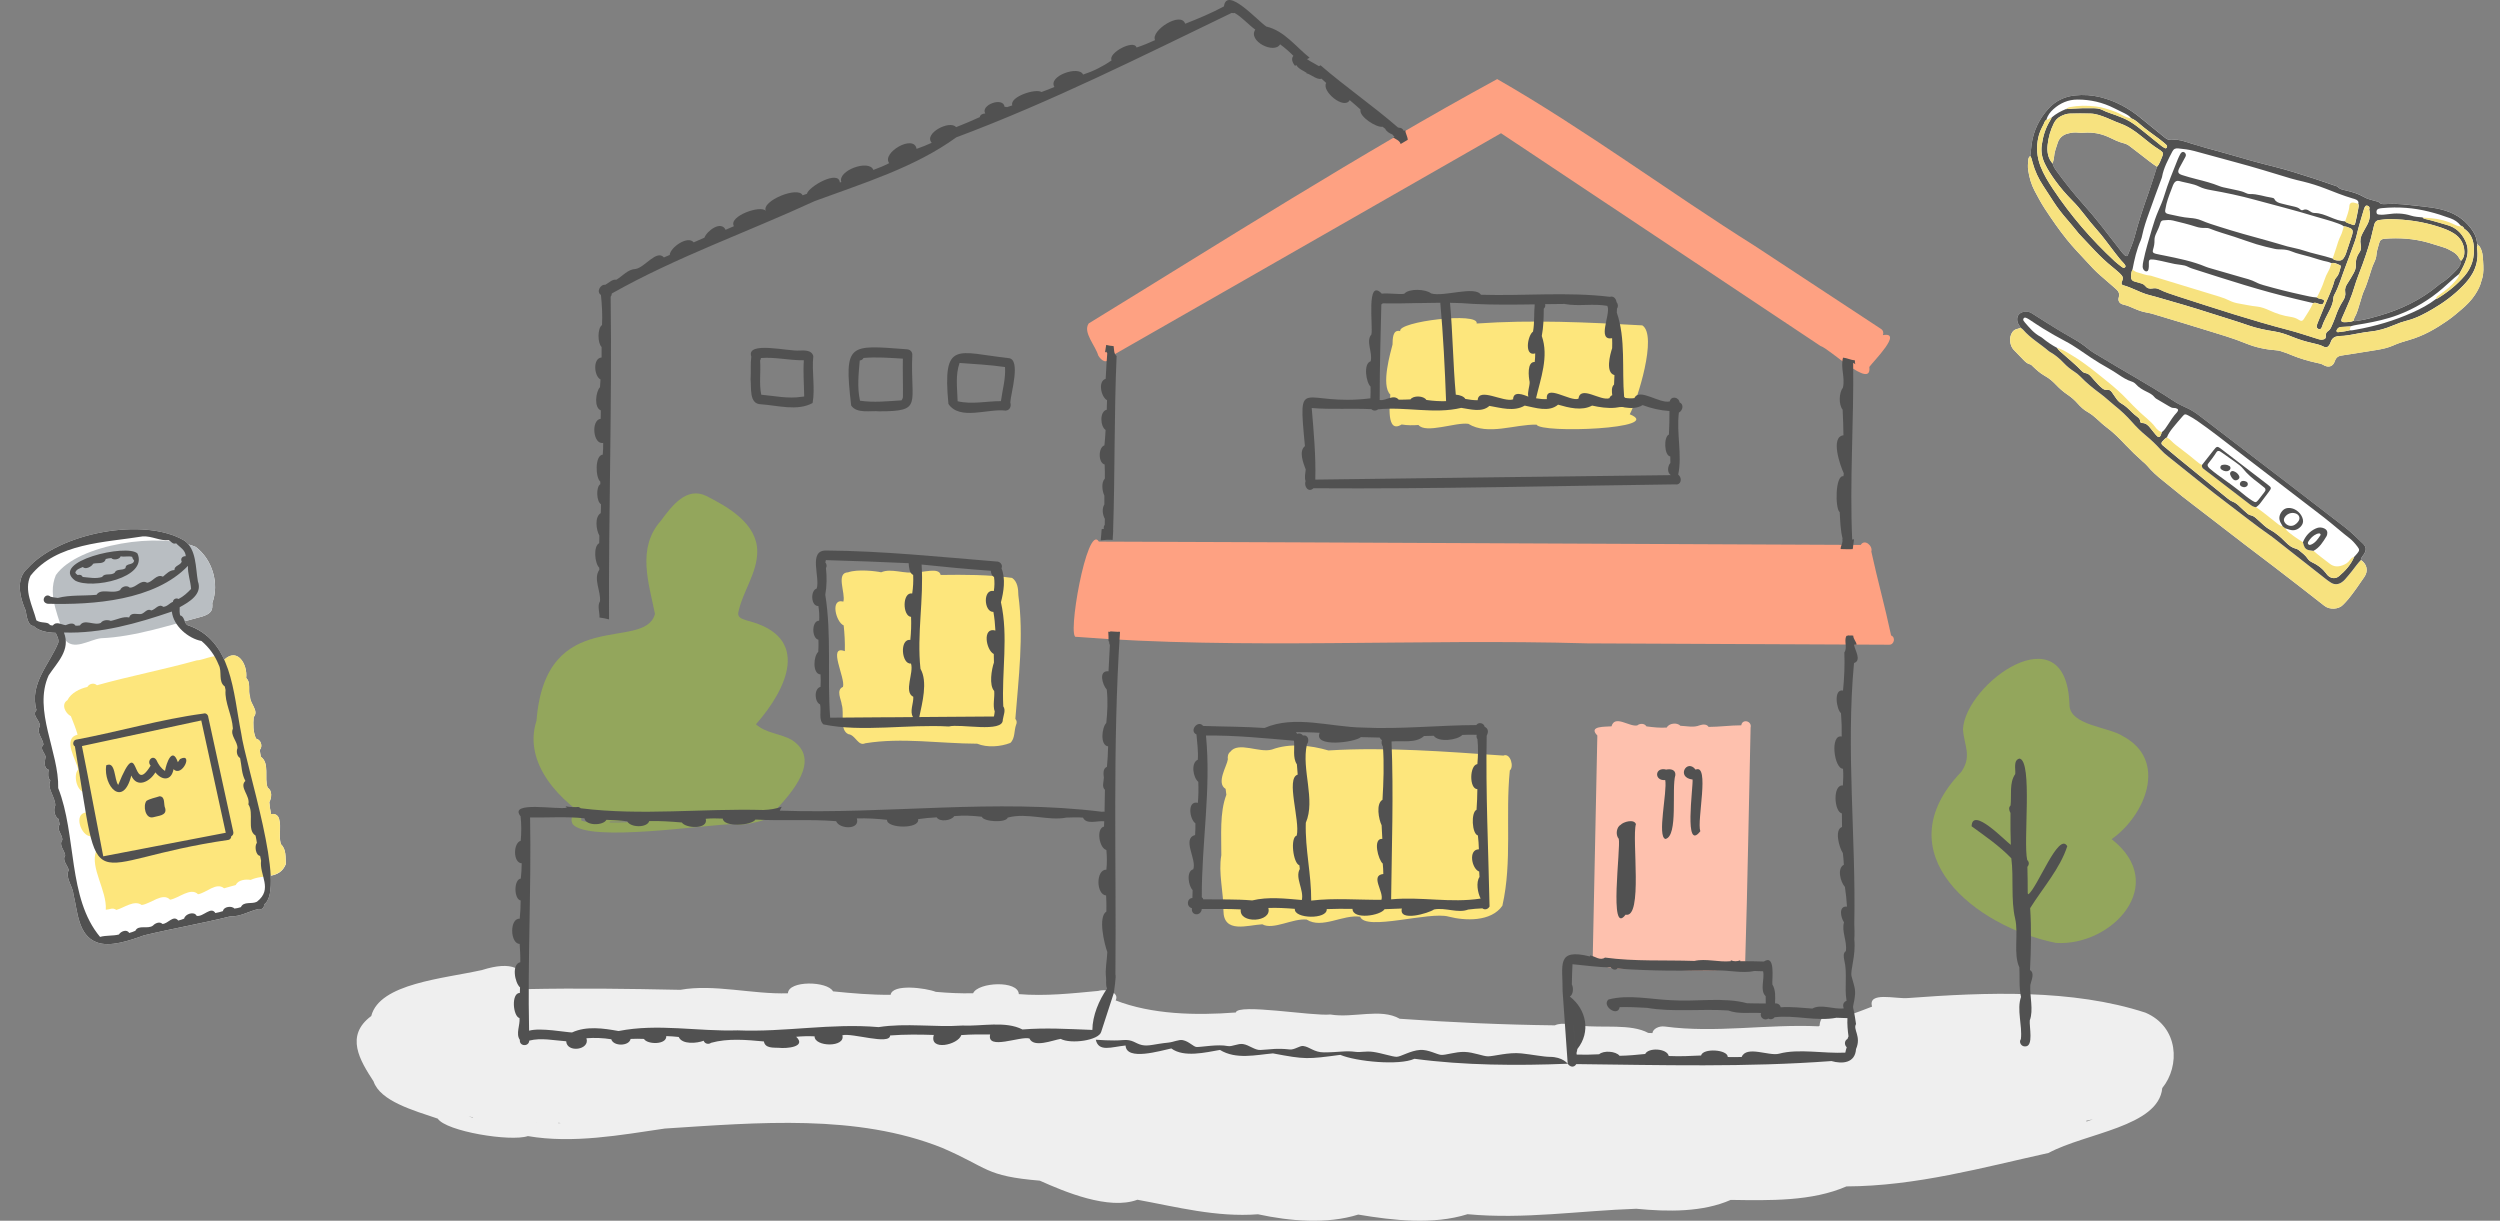 <svg width="299" height="146" viewBox="0 0 299 146" fill="none" xmlns="http://www.w3.org/2000/svg">
<rect x="0" y="0" width="299" height="146" fill="#808080" stroke="none"/>
<g clip-path="url(#clip0_1105_22301)">
<path d="M282.355 66.982C282.374 66.693 282.586 66.512 282.727 66.29C283.037 65.802 283.017 65.427 282.605 65.02C281.909 64.334 281.208 63.646 280.432 63.052C278.497 61.563 276.563 60.07 274.623 58.58C270.776 55.628 266.927 52.685 263.079 49.738C262.611 49.378 262.118 49.054 261.579 48.808C261.043 48.563 260.504 48.317 260.013 47.988C258.488 46.971 256.907 46.049 255.334 45.115C253.705 44.15 252.064 43.214 250.453 42.221C250.208 42.071 249.973 41.915 249.757 41.731C249.228 41.283 248.654 40.891 248.049 40.555C246.962 39.953 245.9 39.313 244.856 38.645C244.256 38.264 243.652 37.881 243.051 37.5C242.646 37.239 242.217 37.191 241.774 37.385C241.427 37.539 241.245 37.833 241.259 38.215C241.267 38.446 241.336 38.659 241.452 38.853C241.527 38.974 241.606 39.092 241.686 39.21C241.512 39.264 241.338 39.322 241.161 39.37C240.934 39.435 240.769 39.58 240.645 39.775C240.267 40.367 240.351 41.321 240.836 41.835C241.213 42.236 241.603 42.627 241.986 43.021C242.215 43.255 242.44 43.487 242.776 43.568C242.945 43.606 243.046 43.744 243.164 43.856C243.596 44.26 244.032 44.665 244.551 44.947C245.058 45.224 245.487 45.59 245.883 46.006C246.305 46.454 246.762 46.852 247.272 47.196C247.708 47.494 248.113 47.833 248.466 48.236C248.816 48.634 249.195 48.998 249.668 49.266C250.094 49.505 250.476 49.814 250.836 50.149C251.212 50.493 251.585 50.847 251.993 51.145C252.819 51.755 253.529 52.488 254.229 53.226C254.876 53.907 255.551 54.558 256.249 55.18C256.431 55.343 256.63 55.493 256.785 55.681C257.359 56.376 258.028 56.97 258.733 57.524C259.486 58.116 260.211 58.741 260.96 59.331C261.936 60.1 262.928 60.849 263.909 61.605C265.424 62.773 266.934 63.944 268.456 65.109C269.651 66.024 270.86 66.924 272.054 67.844C274.038 69.371 276.022 70.898 277.99 72.448C278.635 72.955 279.695 72.886 280.222 72.34C280.449 72.107 280.683 71.871 280.885 71.617C281.567 70.773 282.173 69.874 282.785 68.985C283.274 68.273 283.09 67.465 282.358 66.973L282.355 66.982Z" fill="white"/>
<path d="M297.01 31.815C296.986 31.407 296.972 30.996 296.929 30.591C296.888 30.224 296.789 29.867 296.601 29.543C296.541 29.436 296.472 29.345 296.339 29.327C296.368 29.261 296.346 29.212 296.293 29.173C296.27 29.053 296.242 28.933 296.223 28.811C296.136 28.247 295.874 27.774 295.539 27.326C294.614 26.084 293.368 25.381 291.899 25.03C290.632 24.732 289.329 24.656 288.041 24.501C287.172 24.395 286.301 24.36 285.428 24.403C285.104 24.419 284.788 24.471 284.523 24.188C284.436 24.096 284.262 24.089 284.127 24.047C283.663 23.904 283.173 23.827 282.748 23.57C282.076 23.166 281.333 22.951 280.583 22.775C280.23 22.689 279.862 22.655 279.599 22.35C279.537 22.279 279.418 22.261 279.322 22.227C278.44 21.922 277.556 21.607 276.668 21.323C275.14 20.832 273.615 20.333 272.052 19.944C271.147 19.715 270.241 19.487 269.338 19.236C268.065 18.88 266.801 18.494 265.526 18.147C264.408 17.843 263.287 17.548 262.184 17.194C261.834 17.085 261.483 16.977 261.137 16.87C260.684 16.735 260.22 16.666 259.753 16.727C259.417 16.768 259.173 16.66 258.921 16.456C257.945 15.655 256.955 14.869 255.979 14.068C254.569 12.919 253.005 12.076 251.242 11.63C250.225 11.372 249.199 11.297 248.161 11.415C246.943 11.547 245.887 12.042 245.048 12.944C243.906 14.178 243.197 15.629 242.972 17.308C242.914 17.757 242.875 18.207 242.827 18.654C242.654 18.764 242.596 18.941 242.581 19.128C242.54 19.535 242.508 19.945 242.569 20.351C242.701 21.208 242.926 22.034 243.329 22.802C243.723 23.544 244.113 24.28 244.574 24.982C245.404 26.247 246.259 27.49 247.209 28.666C247.941 29.572 248.75 30.405 249.538 31.26C250.063 31.828 250.58 32.408 251.17 32.912C251.771 33.429 252.362 33.961 252.968 34.475C253.313 34.768 253.553 35.043 253.402 35.57C253.283 35.976 253.475 36.316 253.958 36.428C254.373 36.523 254.778 36.681 255.162 36.86C255.42 36.982 255.688 37.074 255.953 37.175C256.434 37.356 256.948 37.384 257.429 37.532C259.568 38.184 261.716 38.81 263.85 39.479C265.439 39.979 267.041 40.423 268.588 41.064C269.754 41.545 270.991 41.806 272.258 41.894C272.416 41.906 272.581 41.938 272.735 41.981C273.202 42.116 273.65 42.297 274.102 42.483C275.059 42.876 276.061 43.167 277.073 43.392C277.354 43.455 277.629 43.493 277.877 43.649C277.978 43.713 278.098 43.759 278.212 43.795C278.607 43.907 278.944 43.773 279.146 43.411C279.216 43.288 279.246 43.144 279.313 43.015C279.44 42.765 279.634 42.597 279.914 42.543C280.075 42.514 280.235 42.489 280.396 42.463C281.681 42.263 282.965 42.067 284.249 41.853C284.931 41.737 285.611 41.598 286.245 41.308C286.915 41.002 287.616 40.808 288.317 40.6C289.909 40.122 291.341 39.3 292.701 38.353C293.304 37.938 293.865 37.458 294.421 36.982C295.013 36.479 295.558 35.933 295.994 35.275C296.697 34.224 297.076 33.086 297.007 31.809L297.01 31.815ZM256.991 22.983C256.357 24.76 255.759 26.544 255.282 28.37C255.097 29.087 254.774 29.752 254.514 30.442C254.425 30.671 254.287 30.684 254.096 30.508C253.812 30.243 253.59 29.923 253.351 29.616C251.972 27.846 250.626 26.045 249.118 24.381C248.008 23.156 246.984 21.86 246.01 20.519C245.795 20.224 245.577 19.923 245.49 19.556C245.545 19.316 245.636 19.078 245.654 18.837C245.696 18.211 245.912 17.638 246.108 17.055C246.299 16.489 246.711 16.136 247.27 15.982C247.704 15.864 248.148 15.801 248.595 15.864C248.821 15.897 249.037 15.884 249.259 15.869C250.265 15.797 251.223 15.958 252.157 16.381C252.761 16.657 253.356 16.98 254.015 17.137C254.274 17.199 254.509 17.323 254.718 17.485C255.185 17.849 255.647 18.211 256.122 18.563C256.745 19.021 257.323 19.536 257.98 19.944C257.653 20.958 257.351 21.979 256.995 22.984L256.991 22.983ZM293.832 32.252C293.262 32.836 292.7 33.422 291.991 33.838C291.851 33.92 291.73 34.028 291.606 34.134C289.527 35.88 287.138 37.004 284.56 37.751C283.743 37.989 282.924 38.221 282.078 38.346C281.88 38.374 281.68 38.438 281.476 38.38C281.524 38.222 281.552 38.053 281.632 37.914C281.968 37.342 282.088 36.689 282.298 36.073C282.442 35.646 282.533 35.194 282.725 34.791C282.991 34.234 283.165 33.649 283.361 33.066C283.55 32.504 283.689 31.926 283.953 31.392C284.096 31.105 284.207 30.771 284.225 30.454C284.255 29.974 284.438 29.541 284.549 29.085C284.633 28.733 284.835 28.585 285.19 28.555C286.962 28.412 288.713 28.533 290.426 29.021C291.03 29.193 291.627 29.401 292.229 29.578C292.625 29.691 292.979 29.893 293.33 30.09C293.65 30.269 293.928 30.509 294.105 30.852C294.173 30.981 294.241 31.104 294.365 31.184C294.323 31.61 294.134 31.944 293.832 32.252Z" fill="white"/>
<path d="M242.827 18.654C242.875 18.207 242.915 17.757 242.972 17.308C243.197 15.629 243.908 14.174 245.044 12.943C245.882 12.041 246.939 11.546 248.157 11.414C249.198 11.302 250.225 11.372 251.242 11.63C253.005 12.076 254.569 12.919 255.974 14.071C256.95 14.872 257.939 15.658 258.915 16.459C259.166 16.667 259.41 16.775 259.748 16.73C260.214 16.669 260.681 16.743 261.132 16.873C261.483 16.977 261.835 17.081 262.179 17.197C263.283 17.547 264.402 17.846 265.52 18.149C266.796 18.497 268.06 18.883 269.333 19.239C270.232 19.488 271.14 19.722 272.047 19.947C273.604 20.339 275.131 20.834 276.663 21.326C277.551 21.61 278.433 21.929 279.317 22.23C279.414 22.26 279.532 22.282 279.593 22.353C279.858 22.654 280.225 22.692 280.577 22.778C281.331 22.959 282.069 23.174 282.742 23.573C283.169 23.826 283.656 23.911 284.122 24.05C284.257 24.092 284.43 24.099 284.518 24.191C284.784 24.47 285.099 24.422 285.423 24.405C286.295 24.363 287.171 24.4 288.035 24.504C289.323 24.659 290.627 24.731 291.894 25.033C293.363 25.38 294.608 26.087 295.533 27.328C295.867 27.781 296.131 28.25 296.218 28.814C296.236 28.936 296.266 29.052 296.288 29.176C296.264 29.238 296.235 29.304 296.334 29.33L296.321 29.326C296.174 29.537 296.271 29.763 296.289 29.978C296.369 30.945 296.19 31.851 295.71 32.701C295.403 33.24 295.022 33.715 294.593 34.156C293.502 35.28 292.262 36.198 290.915 36.981C289.961 37.535 288.994 38.057 287.917 38.331C287.345 38.481 286.792 38.674 286.246 38.906C285.342 39.294 284.414 39.567 283.428 39.664C282.962 39.706 282.502 39.793 282.041 39.879C281.283 40.018 280.528 40.191 279.748 40.188C279.706 40.188 279.667 40.195 279.628 40.202C279.21 40.255 278.908 40.46 278.764 40.872C278.718 41.007 278.663 41.144 278.586 41.26C278.416 41.53 278.189 41.609 277.907 41.457C277.449 41.217 276.949 41.128 276.454 41.008C275.721 40.837 275.002 40.62 274.301 40.342C273.564 40.045 272.818 39.763 272.033 39.642C270.965 39.475 269.911 39.266 268.892 38.91C267.473 38.41 266.026 37.991 264.596 37.526C262.371 36.806 260.128 36.146 257.878 35.511C257.508 35.406 257.131 35.323 256.76 35.208C255.788 34.908 254.906 34.374 253.919 34.111C253.765 34.073 253.703 33.928 253.741 33.771C253.771 33.673 253.809 33.578 253.847 33.482C253.936 33.267 253.877 33.081 253.733 32.915C253.641 32.808 253.544 32.703 253.434 32.608C253.176 32.379 252.913 32.149 252.641 31.934C251.15 30.746 249.919 29.297 248.608 27.927C248.537 27.854 248.482 27.762 248.418 27.686C248.012 27.197 247.617 26.702 247.202 26.228C246.622 25.569 246.086 24.871 245.608 24.136C245.195 23.504 244.788 22.866 244.371 22.233C243.8 21.375 243.369 20.454 243.096 19.455C243.022 19.18 242.98 18.892 242.814 18.65L242.827 18.654ZM247.222 12.982L247.218 12.98C247.436 13.085 247.659 13.005 247.875 12.992C248.666 12.943 249.454 12.92 250.248 12.937C250.652 12.945 251.07 12.953 251.437 13.146C251.963 13.42 252.53 13.576 253.081 13.784C253.648 14.001 254.222 14.211 254.743 14.531C255.301 14.871 255.813 15.267 256.32 15.681C257.045 16.273 257.772 16.861 258.504 17.447C258.645 17.56 258.806 17.652 258.966 17.734C259.002 17.754 259.09 17.721 259.124 17.685C259.163 17.65 259.181 17.576 259.183 17.521C259.18 17.413 259.112 17.331 259.035 17.265C258.784 17.057 258.541 16.838 258.281 16.645C257.442 16.032 256.598 15.435 255.813 14.749C255.54 14.511 255.249 14.281 254.901 14.15C254.702 13.879 254.417 13.721 254.131 13.567C253.717 13.351 253.289 13.162 252.873 12.95C251.488 12.247 250.017 11.905 248.469 11.907C247.364 11.91 246.407 12.319 245.588 13.055C245.206 13.399 244.89 13.8 244.759 14.32C244.542 14.444 244.508 14.69 244.408 14.883C244.148 15.372 243.909 15.872 243.789 16.418C243.527 17.611 243.611 18.779 244.059 19.916C244.437 20.877 244.97 21.751 245.535 22.597C247.65 25.774 250.121 28.646 252.918 31.236C253.171 31.468 253.454 31.677 253.722 31.89C253.784 31.942 253.854 31.987 253.927 32.019C254.008 32.058 254.084 32.035 254.15 31.971C254.22 31.909 254.229 31.818 254.189 31.75C254.13 31.643 254.059 31.542 253.974 31.455C253.601 31.074 253.28 30.653 252.955 30.235C252.227 29.301 251.549 28.327 250.76 27.444C250.256 26.882 249.784 26.293 249.32 25.693C248.86 25.094 248.381 24.512 247.841 23.977C247.104 23.241 246.425 22.452 245.814 21.606C245.346 20.957 244.905 20.294 244.561 19.572C244.229 18.872 244.09 18.144 244.194 17.364C244.339 16.294 244.641 15.286 245.225 14.37C245.288 14.269 245.333 14.152 245.389 14.043C245.886 13.609 246.459 13.306 247.062 13.053C247.132 13.066 247.196 13.067 247.227 12.983L247.222 12.982ZM281.131 39.043C280.746 39.064 280.364 39.076 279.98 39.107C279.739 39.126 279.569 39.26 279.468 39.485C279.409 39.616 279.485 39.747 279.629 39.731C280.093 39.678 280.557 39.626 281.009 39.504C281.258 39.539 281.494 39.477 281.733 39.434C284.081 39.021 286.358 38.353 288.538 37.37C289.518 36.927 290.478 36.43 291.337 35.763C291.411 35.73 291.492 35.708 291.559 35.668C292.746 34.943 293.822 34.077 294.739 33.022C295.643 31.98 295.987 30.757 295.86 29.384C295.778 28.514 295.411 27.823 294.692 27.33C294.639 27.108 294.443 27.057 294.277 26.964C293.97 26.561 293.567 26.292 293.101 26.12C291.376 25.489 289.618 24.997 287.778 24.863C286.825 24.792 285.871 24.8 284.92 24.889C284.778 24.901 284.637 24.923 284.501 24.96C284.283 25.024 284.2 25.189 284.234 25.442C284.26 25.632 284.407 25.65 284.55 25.666C284.894 25.702 285.236 25.673 285.58 25.62C286.515 25.476 287.442 25.496 288.351 25.791C288.801 25.934 289.271 25.954 289.732 26.003C289.88 26.17 290.09 26.193 290.285 26.234C291.099 26.416 291.889 26.688 292.691 26.907C293.705 27.188 294.385 27.837 294.838 28.765C295.156 29.419 295.217 30.086 295.024 30.796C294.833 31.497 294.486 32.122 294.135 32.746C293.945 32.898 293.753 33.043 293.57 33.206C293.096 33.624 292.634 34.05 292.16 34.468C290.563 35.86 288.776 36.922 286.798 37.668C285.482 38.166 284.117 38.463 282.739 38.709C282.202 38.804 281.658 38.86 281.132 39.024L281.131 39.043ZM282.829 24.761C282.802 24.818 282.773 24.87 282.755 24.929C282.427 26.008 282.095 27.081 281.839 28.182C281.779 28.439 281.697 28.694 281.607 28.946C281.221 30.002 280.842 31.065 280.436 32.111C280.029 33.16 279.739 34.251 279.192 35.243C279.121 35.371 279.076 35.502 279.069 35.649C279.051 36.133 278.875 36.573 278.673 36.996C278.329 37.715 277.913 38.398 277.671 39.163C277.623 39.321 277.476 39.397 277.342 39.365C277.178 39.328 277.047 39.166 277.077 39.008C277.101 38.866 277.143 38.73 277.197 38.597C277.47 37.912 277.75 37.233 278.032 36.55C278.434 35.564 278.924 34.62 279.193 33.583C279.241 33.397 279.352 33.259 279.474 33.115C279.759 32.774 279.831 32.339 279.947 31.927C279.97 31.85 279.947 31.745 279.864 31.715C279.529 31.583 279.217 31.365 278.828 31.474C278.697 31.419 278.568 31.342 278.432 31.319C277.689 31.178 276.982 30.922 276.261 30.709C275.518 30.493 274.756 30.356 274.039 30.055C273.674 29.905 273.299 29.845 272.91 29.832C272.627 29.824 272.335 29.827 272.062 29.766C271.327 29.6 270.593 29.433 269.875 29.212C268.984 28.936 268.104 28.609 267.218 28.316C266.23 27.997 265.232 27.721 264.269 27.335C264.091 27.266 263.915 27.254 263.732 27.262C263.362 27.279 263.003 27.229 262.65 27.115C261.74 26.824 260.812 26.594 259.882 26.372C259.49 26.279 259.115 26.312 258.733 26.352C258.552 26.371 258.438 26.471 258.388 26.652C258.264 27.089 258.075 27.497 257.882 27.904C257.757 28.164 257.669 28.436 257.676 28.732C257.688 29.104 257.625 29.462 257.512 29.819C257.409 30.142 257.487 30.264 257.822 30.349C258.157 30.433 258.499 30.493 258.839 30.56C260.531 30.906 262.227 31.238 263.833 31.912C264.022 31.989 264.217 32.045 264.413 32.1C265.585 32.439 266.757 32.778 267.929 33.117C268.575 33.302 269.232 33.449 269.829 33.764C270.119 33.919 270.425 34.023 270.74 34.111C272.245 34.539 273.764 34.924 275.293 35.257C275.887 35.384 276.481 35.544 277.094 35.58C277.317 35.742 277.6 35.722 277.842 35.825C277.952 35.873 277.985 35.962 277.955 36.074C277.896 36.331 277.756 36.442 277.525 36.394C277.386 36.365 277.255 36.31 277.122 36.26C276.965 36.202 276.808 36.186 276.646 36.248C275.956 36.086 275.263 35.919 274.573 35.757C272.495 35.269 270.442 34.696 268.399 34.078C266.472 33.502 264.557 32.873 262.639 32.266C262.31 32.164 261.98 32.063 261.668 31.905C261.433 31.782 261.176 31.716 260.911 31.69C260.365 31.634 259.827 31.533 259.296 31.396C258.802 31.272 258.305 31.174 257.808 31.077C257.63 31.041 257.447 31.035 257.262 31.034C257.102 31.031 257.01 31.134 257.003 31.309C256.994 31.492 257.011 31.68 257.001 31.863C256.994 32.006 256.974 32.149 256.937 32.286C256.886 32.453 256.684 32.511 256.539 32.411C256.36 32.285 256.268 32.117 256.261 31.896C256.256 31.67 256.301 31.446 256.345 31.227C256.609 29.918 257.009 28.647 257.38 27.367C257.595 26.617 257.846 25.883 258.156 25.167C258.406 24.586 258.668 24 258.848 23.393C259.292 21.917 259.884 20.504 260.453 19.075C260.534 18.867 260.637 18.666 260.74 18.464C260.776 18.391 260.825 18.322 260.879 18.265C261.016 18.12 261.23 18.144 261.35 18.312C261.453 18.46 261.46 18.602 261.368 18.77C261.128 19.195 260.89 19.625 260.664 20.064C260.406 20.563 260.48 20.777 260.998 20.942C261.558 21.119 262.127 21.285 262.699 21.425C263.627 21.656 264.55 21.899 265.439 22.258C265.587 22.317 265.748 22.367 265.904 22.401C266.497 22.533 267.095 22.662 267.69 22.785C267.99 22.849 268.284 22.931 268.556 23.067C268.725 23.151 268.897 23.209 269.082 23.206C269.991 23.179 270.838 23.524 271.72 23.647C271.839 23.666 271.968 23.696 272.028 23.817C272.19 24.152 272.507 24.25 272.819 24.332C273.31 24.465 273.804 24.571 274.3 24.687C274.598 24.756 274.897 24.82 275.122 25.053C275.217 25.152 275.333 25.165 275.456 25.11C275.728 24.988 275.965 25.061 276.198 25.222C276.381 25.349 276.57 25.472 276.81 25.472C277.475 25.472 278.077 25.728 278.682 25.971C279.266 26.207 279.846 26.457 280.492 26.474C280.718 26.703 281.04 26.723 281.315 26.854C281.558 26.967 281.639 26.927 281.704 26.653C281.836 26.096 281.956 25.536 282.054 24.97C282.086 24.774 282.149 24.565 282.058 24.364C282.124 24.119 281.993 23.971 281.795 23.877C281.65 23.809 281.492 23.765 281.335 23.721C280.241 23.397 279.189 22.969 278.127 22.557C277.255 22.218 276.361 21.937 275.454 21.713C274.96 21.593 274.465 21.487 273.978 21.341C271.8 20.682 269.626 20.006 267.425 19.419C265.759 18.974 264.095 18.507 262.426 18.056C261.797 17.89 261.152 17.808 260.505 17.748C260.196 17.717 259.975 17.803 259.816 18.113C259.31 19.095 258.771 20.062 258.576 21.173C258.569 21.212 258.557 21.251 258.54 21.292C258 22.688 257.514 24.101 257.004 25.506C256.694 26.357 256.408 27.206 256.218 28.09C256.17 28.308 256.123 28.537 256.035 28.738C255.539 29.849 255.278 31.027 255.049 32.221C254.907 32.504 254.884 32.809 254.881 33.121C254.879 33.372 254.993 33.557 255.232 33.639C255.463 33.716 255.696 33.783 255.932 33.842C256.171 33.907 256.405 33.974 256.564 34.182C256.79 34.471 257.078 34.555 257.43 34.491C257.695 34.442 257.951 34.452 258.204 34.576C258.935 34.938 259.713 35.187 260.482 35.439C264.891 36.862 269.291 38.314 273.777 39.481C274.877 39.769 275.955 40.144 277.041 40.475C277.274 40.547 277.498 40.645 277.753 40.611C278.071 40.569 278.193 40.472 278.172 40.144C278.155 39.882 278.246 39.719 278.45 39.581C278.619 39.465 278.741 39.293 278.821 39.103C278.988 38.707 279.176 38.317 279.313 37.912C279.545 37.228 279.834 36.58 280.226 35.974C280.434 35.655 280.559 35.307 280.49 34.926C280.422 34.527 280.55 34.212 280.762 33.895C281.024 33.505 281.254 33.096 281.485 32.687C281.657 32.38 281.785 32.051 281.759 31.694C281.725 31.137 281.865 30.635 282.185 30.188C282.394 29.898 282.422 29.608 282.347 29.263C282.246 28.789 282.322 28.327 282.563 27.898C282.734 27.596 282.884 27.283 283.063 26.984C283.424 26.372 283.529 25.724 283.361 25.033C283.423 24.86 283.402 24.714 283.224 24.631C283.063 24.553 282.918 24.56 282.836 24.754L282.829 24.761ZM294.361 31.183C294.646 30.884 294.749 30.515 294.737 30.114C294.713 29.16 294.279 28.429 293.49 27.924C292.923 27.558 292.29 27.329 291.651 27.123C289.765 26.503 287.818 26.237 285.838 26.213C285.415 26.208 284.989 26.273 284.565 26.314C284.246 26.346 284.047 26.528 283.965 26.843C283.907 27.063 283.851 27.279 283.803 27.497C283.502 28.883 283.062 30.221 282.583 31.552C282.245 32.497 281.845 33.418 281.565 34.381C281.415 34.89 281.234 35.394 281.033 35.887C280.724 36.645 280.383 37.389 280.058 38.137C279.959 38.373 280.065 38.541 280.334 38.535C280.718 38.533 281.105 38.522 281.471 38.383C281.675 38.441 281.875 38.377 282.072 38.349C282.918 38.228 283.737 37.996 284.553 37.758C287.128 37.009 289.521 35.883 291.599 34.141C291.724 34.035 291.848 33.929 291.985 33.845C292.694 33.425 293.259 32.844 293.826 32.259C294.127 31.951 294.316 31.617 294.358 31.192L294.361 31.183ZM278.987 30.921C279.129 31.091 279.331 31.126 279.536 31.151C279.998 31.21 280.193 31.102 280.419 30.678C280.475 30.569 280.531 30.461 280.572 30.343C280.814 29.624 281.051 28.905 281.288 28.185C281.324 28.07 281.356 27.949 281.374 27.829C281.412 27.551 281.339 27.412 281.08 27.29C280.843 27.175 280.591 27.092 280.325 27.071C280.114 26.898 279.862 26.816 279.618 26.722C278.701 26.378 277.753 26.155 276.82 25.867C274.45 25.135 272.043 24.545 269.656 23.887C267.934 23.411 266.183 23.047 264.421 22.736C263.938 22.652 263.464 22.538 263.023 22.318C262.654 22.134 262.267 22.024 261.868 21.938C261.569 21.874 261.276 21.806 260.978 21.738C260.857 21.709 260.741 21.678 260.622 21.646C260.346 21.58 260.146 21.691 260.005 21.927C259.965 21.998 259.921 22.069 259.893 22.144C259.619 22.894 259.299 23.626 259.103 24.405C259.045 24.644 258.995 24.885 258.957 25.13C258.923 25.362 258.997 25.483 259.2 25.559C259.275 25.587 259.357 25.608 259.435 25.623C260.248 25.79 261.057 26.002 261.888 26.063C262.377 26.098 262.857 26.176 263.31 26.372C264.004 26.67 264.722 26.892 265.439 27.118C267.338 27.724 269.254 28.259 271.175 28.778C271.978 28.994 272.772 29.253 273.574 29.473C274.201 29.643 274.852 29.737 275.463 29.945C276.619 30.339 277.827 30.544 278.986 30.925L278.987 30.921ZM245.49 19.556C245.577 19.923 245.795 20.224 246.01 20.519C246.985 21.855 248.009 23.151 249.118 24.381C250.626 26.045 251.973 27.842 253.351 29.616C253.59 29.923 253.807 30.242 254.096 30.509C254.29 30.69 254.43 30.672 254.514 30.442C254.774 29.752 255.097 29.087 255.282 28.37C255.759 26.544 256.357 24.76 256.991 22.983C257.347 21.978 257.649 20.956 257.976 19.942C258.291 19.606 258.412 19.163 258.586 18.755C258.768 18.34 258.726 18.252 258.37 17.979C258.336 17.954 258.3 17.934 258.269 17.915C257.492 17.433 256.786 16.851 256.076 16.272C255.302 15.641 254.477 15.088 253.526 14.752C252.971 14.557 252.443 14.287 251.899 14.072C251.291 13.838 250.679 13.602 250.023 13.586C249.215 13.569 248.402 13.57 247.593 13.586C247.184 13.595 246.797 13.727 246.433 13.923C246.081 14.108 245.823 14.378 245.643 14.742C245.233 15.558 244.992 16.426 244.894 17.324C244.804 18.136 244.923 18.914 245.489 19.56L245.49 19.556Z" fill="#515151"/>
<path d="M282.357 66.981C283.09 67.474 283.274 68.281 282.785 68.993C282.171 69.886 281.565 70.786 280.884 71.625C280.678 71.879 280.446 72.11 280.222 72.344C279.696 72.891 278.634 72.964 277.99 72.452C276.023 70.902 274.039 69.375 272.055 67.848C270.861 66.928 269.652 66.028 268.456 65.113C266.939 63.949 265.425 62.777 263.909 61.609C262.924 60.852 261.933 60.102 260.96 59.336C260.207 58.744 259.484 58.114 258.734 57.528C258.025 56.973 257.36 56.38 256.786 55.685C256.63 55.497 256.435 55.349 256.25 55.184C255.548 54.561 254.873 53.91 254.229 53.23C253.53 52.492 252.816 51.758 251.993 51.149C251.587 50.846 251.212 50.498 250.837 50.153C250.475 49.822 250.095 49.509 249.669 49.27C249.194 49.007 248.817 48.638 248.466 48.24C248.113 47.837 247.71 47.494 247.272 47.2C246.763 46.856 246.307 46.454 245.883 46.01C245.488 45.594 245.059 45.228 244.552 44.951C244.034 44.665 243.597 44.264 243.165 43.86C243.047 43.748 242.945 43.61 242.777 43.572C242.441 43.492 242.212 43.257 241.987 43.025C241.603 42.631 241.214 42.24 240.837 41.839C240.351 41.325 240.267 40.371 240.646 39.779C240.77 39.584 240.939 39.44 241.162 39.374C241.34 39.321 241.513 39.268 241.686 39.214C241.779 39.289 241.888 39.356 241.967 39.445C242.846 40.459 244.006 41.125 245.01 41.986C245.059 42.024 245.107 42.062 245.158 42.092C245.794 42.433 246.331 42.897 246.824 43.418C247.191 43.807 247.592 44.145 248.046 44.43C248.321 44.604 248.583 44.806 248.808 45.039C249.544 45.807 250.363 46.471 251.216 47.098C251.805 47.532 252.331 48.049 252.904 48.506C253.655 49.106 254.352 49.76 254.988 50.479C255.503 51.063 256.055 51.602 256.652 52.099C257.265 52.605 257.844 53.148 258.374 53.746C258.656 54.062 258.985 54.349 259.321 54.612C261.768 56.544 264.16 58.537 266.654 60.409C268.234 61.592 269.767 62.84 271.393 63.963C271.66 64.148 271.918 64.349 272.176 64.55C274.179 66.12 276.179 67.699 278.182 69.27C278.372 69.421 278.574 69.563 278.779 69.692C279.202 69.958 279.629 69.936 280.042 69.671C280.196 69.575 280.34 69.451 280.46 69.315C280.757 68.978 281.046 68.634 281.32 68.28C281.656 67.843 281.981 67.397 282.359 66.991L282.357 66.981Z" fill="#F7E27F"/>
<path d="M242.825 18.654C242.991 18.897 243.033 19.185 243.107 19.46C243.381 20.454 243.811 21.38 244.382 22.237C244.801 22.866 245.207 23.504 245.619 24.14C246.101 24.877 246.633 25.573 247.213 26.233C247.633 26.708 248.027 27.203 248.429 27.691C248.492 27.771 248.548 27.858 248.619 27.931C249.93 29.302 251.161 30.75 252.652 31.939C252.924 32.154 253.182 32.383 253.445 32.613C253.551 32.706 253.647 32.815 253.744 32.92C253.888 33.086 253.947 33.272 253.858 33.487C253.82 33.582 253.777 33.677 253.752 33.776C253.709 33.931 253.777 34.073 253.93 34.116C254.919 34.374 255.799 34.912 256.77 35.212C257.138 35.326 257.514 35.41 257.889 35.516C260.138 36.155 262.382 36.811 264.607 37.531C266.037 37.996 267.483 38.419 268.903 38.914C269.922 39.271 270.979 39.485 272.044 39.646C272.829 39.768 273.575 40.049 274.312 40.347C275.011 40.628 275.73 40.846 276.465 41.012C276.957 41.127 277.457 41.216 277.918 41.461C278.201 41.609 278.428 41.53 278.597 41.265C278.671 41.143 278.725 41.011 278.775 40.877C278.92 40.46 279.226 40.26 279.639 40.206C279.678 40.2 279.722 40.194 279.759 40.192C280.539 40.195 281.29 40.021 282.052 39.883C282.511 39.801 282.972 39.715 283.439 39.668C284.419 39.575 285.353 39.299 286.257 38.911C286.799 38.677 287.353 38.48 287.928 38.336C289.001 38.06 289.974 37.535 290.926 36.985C292.273 36.203 293.513 35.284 294.604 34.161C295.033 33.72 295.414 33.245 295.721 32.706C296.201 31.856 296.38 30.95 296.3 29.983C296.282 29.767 296.185 29.541 296.332 29.33C296.472 29.341 296.544 29.438 296.604 29.545C296.792 29.869 296.891 30.226 296.932 30.593C296.975 30.998 296.993 31.41 297.012 31.817C297.086 33.094 296.707 34.232 295.999 35.283C295.561 35.935 295.019 36.486 294.427 36.989C293.867 37.465 293.305 37.944 292.707 38.361C291.348 39.303 289.916 40.125 288.323 40.608C287.621 40.82 286.921 41.01 286.25 41.316C285.617 41.605 284.937 41.745 284.255 41.861C282.974 42.076 281.686 42.271 280.401 42.471C280.241 42.496 280.081 42.521 279.92 42.551C279.64 42.604 279.445 42.773 279.319 43.023C279.252 43.151 279.222 43.296 279.152 43.419C278.949 43.781 278.617 43.916 278.218 43.802C278.103 43.767 277.984 43.721 277.883 43.657C277.635 43.501 277.361 43.458 277.079 43.399C276.065 43.179 275.069 42.885 274.108 42.49C273.656 42.304 273.207 42.124 272.74 41.989C272.588 41.942 272.421 41.913 272.263 41.902C270.996 41.814 269.765 41.55 268.594 41.071C267.046 40.435 265.445 39.987 263.855 39.486C261.721 38.818 259.575 38.187 257.434 37.54C256.949 37.39 256.435 37.362 255.959 37.182C255.694 37.081 255.425 36.994 255.167 36.868C254.784 36.684 254.378 36.531 253.964 36.435C253.476 36.322 253.288 35.984 253.407 35.577C253.562 35.052 253.32 34.771 252.973 34.482C252.367 33.969 251.776 33.436 251.176 32.919C250.587 32.411 250.073 31.837 249.544 31.268C248.754 30.417 247.946 29.58 247.215 28.673C246.265 27.498 245.41 26.254 244.579 24.99C244.119 24.288 243.724 23.55 243.335 22.809C242.927 22.04 242.702 21.215 242.574 20.359C242.514 19.948 242.547 19.538 242.586 19.136C242.605 18.95 242.66 18.771 242.832 18.661L242.825 18.654Z" fill="#F7E27F"/>
<path d="M282.357 66.981C281.981 67.383 281.654 67.832 281.318 68.27C281.044 68.624 280.755 68.968 280.458 69.305C280.338 69.441 280.194 69.564 280.04 69.662C279.627 69.926 279.2 69.948 278.777 69.682C278.572 69.553 278.37 69.411 278.18 69.26C276.177 67.689 274.176 66.114 272.174 64.54C271.916 64.339 271.658 64.138 271.391 63.953C269.765 62.83 268.232 61.582 266.652 60.399C264.157 58.532 261.762 56.532 259.319 54.602C258.983 54.34 258.659 54.053 258.372 53.736C257.842 53.138 257.263 52.596 256.651 52.089C256.052 51.596 255.5 51.057 254.986 50.469C254.351 49.746 253.654 49.092 252.902 48.496C252.33 48.039 251.803 47.522 251.214 47.088C250.361 46.461 249.542 45.797 248.806 45.029C248.581 44.796 248.319 44.594 248.044 44.42C247.595 44.132 247.189 43.797 246.822 43.408C246.329 42.887 245.79 42.427 245.156 42.082C245.105 42.052 245.051 42.017 245.008 41.975C244.004 41.115 242.843 40.453 241.965 39.435C241.886 39.346 241.777 39.279 241.685 39.204C241.605 39.086 241.525 38.968 241.451 38.847C241.331 38.651 241.261 38.439 241.257 38.209C241.248 37.828 241.431 37.53 241.773 37.379C242.217 37.181 242.644 37.233 243.05 37.494C243.65 37.875 244.255 38.258 244.855 38.639C245.904 39.304 246.966 39.945 248.048 40.549C248.652 40.886 249.225 41.282 249.755 41.725C249.976 41.91 250.21 42.066 250.451 42.216C252.062 43.208 253.707 44.15 255.332 45.109C256.905 46.043 258.491 46.966 260.011 47.982C260.507 48.312 261.042 48.557 261.577 48.802C262.117 49.048 262.61 49.372 263.078 49.732C266.926 52.679 270.774 55.627 274.622 58.574C276.563 60.06 278.495 61.557 280.431 63.046C281.209 63.646 281.906 64.332 282.604 65.014C283.017 65.417 283.036 65.796 282.726 66.284C282.585 66.506 282.372 66.688 282.354 66.976L282.357 66.981ZM258.546 51.69C258.87 51.459 259.066 51.119 259.278 50.802C259.618 50.291 259.93 49.767 260.361 49.322C260.416 49.264 260.453 49.187 260.485 49.113C260.515 49.029 260.489 48.946 260.416 48.9C260.292 48.82 260.15 48.785 260.009 48.793C259.769 48.807 259.584 48.69 259.392 48.574C258.96 48.31 258.522 48.049 258.08 47.8C257.938 47.719 257.791 47.641 257.692 47.513C257.442 47.193 257.097 47.021 256.751 46.853C256.272 46.621 255.814 46.364 255.457 45.959C255.319 45.805 255.149 45.696 254.951 45.635C254.38 45.459 253.882 45.137 253.394 44.813C252.987 44.543 252.583 44.274 252.156 44.039C251.458 43.66 250.787 43.238 250.124 42.805C249.088 42.126 248.099 41.368 246.997 40.799C246.096 40.329 245.216 39.819 244.351 39.291C243.798 38.952 243.264 38.582 242.717 38.226C242.597 38.147 242.476 38.077 242.344 38.022C242.23 37.973 242.101 37.956 242.02 38.086C241.959 38.179 241.969 38.284 242.025 38.372C242.069 38.441 242.119 38.503 242.174 38.567C242.734 39.216 243.281 39.879 244.059 40.283C244.147 40.328 244.229 40.391 244.31 40.458C244.846 40.899 245.417 41.285 246.03 41.61C246.214 41.914 246.501 42.11 246.754 42.342C247.492 43.013 248.274 43.633 248.965 44.355C249.094 44.492 249.241 44.599 249.428 44.624C249.706 44.667 249.906 44.828 250.084 45.032C250.218 45.185 250.35 45.343 250.485 45.491C250.772 45.809 251.054 46.129 251.386 46.404C251.565 46.557 251.755 46.663 251.993 46.624C252.252 46.578 252.425 46.707 252.568 46.891C252.73 47.104 252.87 47.325 253.021 47.544C253.207 47.811 253.402 48.081 253.691 48.24C254.197 48.523 254.597 48.922 255.001 49.326C255.19 49.511 255.392 49.68 255.603 49.839C255.792 49.976 255.95 50.123 255.967 50.371C255.979 50.515 256.047 50.596 256.195 50.595C256.625 50.593 256.908 50.848 257.154 51.162C257.353 51.42 257.558 51.674 257.767 51.925C258.111 52.33 258.325 52.508 258.531 51.755C258.537 51.734 258.542 51.717 258.549 51.696L258.546 51.69ZM259.163 52.319C258.935 52.431 258.776 52.62 258.615 52.799C258.456 52.973 258.474 53.11 258.658 53.264C259.28 53.788 259.906 54.312 260.534 54.828C262.473 56.411 264.419 57.988 266.358 59.571C266.566 59.738 266.771 59.899 267.024 59.996C267.355 60.121 267.613 60.336 267.861 60.586C268.161 60.888 268.495 61.159 268.814 61.445C268.923 61.543 269.053 61.602 269.192 61.631C269.44 61.68 269.639 61.816 269.825 61.981C270.069 62.196 270.313 62.411 270.55 62.634C270.876 62.944 271.22 63.224 271.624 63.432C271.84 63.541 272.034 63.694 272.23 63.839C272.658 64.148 273.045 64.515 273.416 64.891C273.748 65.227 274.119 65.509 274.592 65.627C274.708 65.654 274.826 65.709 274.918 65.784C275.296 66.092 275.698 66.379 275.975 66.791C276.127 67.02 276.331 67.168 276.583 67.283C277.219 67.577 277.761 67.996 278.189 68.562C278.261 68.659 278.336 68.762 278.422 68.844C278.823 69.211 279.339 69.249 279.75 68.9C280.502 68.265 281.153 67.538 281.55 66.611C281.684 66.461 281.83 66.315 281.957 66.153C282.202 65.851 282.211 65.714 281.966 65.396C281.656 64.987 281.324 64.605 280.909 64.299C280.532 64.02 280.182 63.711 279.819 63.417C279.205 62.915 278.602 62.392 277.977 61.91C274.462 59.206 270.941 56.504 267.419 53.806C265.902 52.643 264.402 51.452 262.83 50.364C262.459 50.11 262.083 49.872 261.683 49.669C261.355 49.503 261.278 49.512 261.051 49.773C260.647 50.236 260.248 50.696 259.863 51.173C259.58 51.525 259.316 51.891 259.159 52.318L259.163 52.319Z" fill="#515151"/>
<path d="M296.337 29.327C296.24 29.297 296.268 29.236 296.291 29.173C296.344 29.213 296.367 29.262 296.337 29.327Z" fill="#F7E27F"/>
<path d="M277.086 35.587C277.445 34.924 277.76 34.238 277.994 33.517C278.111 33.147 278.271 32.786 278.465 32.454C278.642 32.145 278.749 31.823 278.829 31.484C279.218 31.376 279.53 31.594 279.865 31.725C279.946 31.759 279.967 31.859 279.948 31.937C279.832 32.349 279.76 32.784 279.475 33.125C279.359 33.267 279.246 33.409 279.194 33.594C278.921 34.629 278.433 35.579 278.033 36.561C277.756 37.245 277.475 37.923 277.198 38.607C277.144 38.74 277.102 38.876 277.078 39.018C277.052 39.178 277.183 39.34 277.343 39.375C277.477 39.407 277.624 39.331 277.672 39.174C277.91 38.407 278.326 37.724 278.674 37.006C278.876 36.584 279.052 36.143 279.07 35.659C279.077 35.512 279.118 35.38 279.193 35.254C279.74 34.261 280.035 33.168 280.437 32.121C280.844 31.071 281.222 30.012 281.608 28.956C281.698 28.704 281.785 28.451 281.84 28.193C282.095 27.096 282.432 26.02 282.756 24.94C282.774 24.88 282.803 24.829 282.83 24.771C283.005 24.863 283.181 24.955 283.351 25.049C283.519 25.74 283.414 26.389 283.053 27C282.878 27.301 282.724 27.612 282.553 27.914C282.312 28.343 282.235 28.809 282.336 29.279C282.412 29.624 282.384 29.914 282.175 30.204C281.854 30.651 281.715 31.154 281.749 31.71C281.775 32.068 281.647 32.397 281.475 32.703C281.244 33.112 281.014 33.521 280.752 33.911C280.538 34.233 280.41 34.548 280.48 34.942C280.544 35.322 280.419 35.675 280.216 35.99C279.824 36.596 279.53 37.243 279.303 37.928C279.166 38.334 278.978 38.724 278.811 39.12C278.729 39.314 278.609 39.482 278.44 39.597C278.235 39.739 278.145 39.898 278.162 40.16C278.184 40.484 278.062 40.581 277.743 40.628C277.488 40.661 277.263 40.563 277.031 40.492C275.946 40.156 274.867 39.786 273.767 39.497C269.281 38.331 264.881 36.878 260.472 35.455C259.702 35.208 258.923 34.958 258.194 34.593C257.945 34.469 257.685 34.459 257.42 34.508C257.068 34.572 256.78 34.487 256.553 34.198C256.395 33.99 256.161 33.923 255.922 33.858C255.687 33.795 255.453 33.732 255.222 33.656C254.982 33.577 254.867 33.392 254.871 33.137C254.872 32.83 254.897 32.52 255.039 32.237C255.226 32.398 255.427 32.525 255.672 32.587C256.161 32.71 256.63 32.929 257.143 32.957C257.261 32.966 257.38 33.016 257.498 33.053C260.144 33.861 262.787 34.664 265.432 35.476C265.859 35.608 266.274 35.76 266.679 35.964C267.02 36.135 267.402 36.243 267.781 36.304C268.498 36.423 269.209 36.592 269.936 36.662C270.456 36.716 270.959 36.913 271.442 37.132C272.24 37.5 273.064 37.769 273.936 37.894C274.299 37.945 274.644 38.056 274.96 38.266C275.214 38.433 275.386 38.397 275.536 38.164C275.932 37.544 276.34 36.933 276.638 36.256C276.8 36.194 276.957 36.21 277.115 36.268C277.248 36.318 277.379 36.373 277.518 36.402C277.748 36.45 277.888 36.339 277.948 36.082C277.973 35.969 277.944 35.88 277.834 35.832C277.593 35.73 277.311 35.745 277.086 35.587Z" fill="#F7E27F"/>
<path d="M294.363 31.184C294.241 31.099 294.167 30.978 294.104 30.852C293.929 30.513 293.647 30.272 293.328 30.09C292.977 29.892 292.623 29.69 292.228 29.577C291.624 29.404 291.028 29.192 290.424 29.02C288.71 28.537 286.963 28.417 285.188 28.555C284.833 28.585 284.631 28.732 284.547 29.084C284.436 29.54 284.253 29.973 284.223 30.453C284.204 30.774 284.094 31.104 283.951 31.391C283.686 31.93 283.547 32.507 283.359 33.065C283.164 33.644 282.991 34.229 282.723 34.79C282.531 35.193 282.444 35.646 282.296 36.072C282.086 36.688 281.966 37.341 281.63 37.914C281.551 38.052 281.527 38.222 281.474 38.379C281.109 38.518 280.722 38.529 280.338 38.531C280.064 38.535 279.958 38.367 280.061 38.133C280.382 37.383 280.724 36.64 281.037 35.883C281.238 35.39 281.419 34.886 281.569 34.378C281.849 33.41 282.25 32.489 282.587 31.548C283.066 30.217 283.509 28.88 283.807 27.493C283.855 27.275 283.912 27.055 283.969 26.839C284.049 26.528 284.253 26.344 284.568 26.311C284.992 26.269 285.418 26.204 285.842 26.209C287.821 26.233 289.767 26.503 291.654 27.119C292.288 27.329 292.925 27.558 293.494 27.92C294.287 28.427 294.716 29.156 294.74 30.111C294.751 30.515 294.649 30.88 294.364 31.179L294.363 31.184Z" fill="#F7E27F"/>
<path d="M257.981 19.944C257.324 19.536 256.742 19.021 256.123 18.564C255.648 18.212 255.186 17.849 254.719 17.486C254.505 17.322 254.275 17.199 254.016 17.138C253.361 16.983 252.767 16.659 252.158 16.382C251.224 15.958 250.27 15.799 249.26 15.87C249.038 15.885 248.822 15.897 248.596 15.865C248.149 15.801 247.7 15.863 247.271 15.983C246.708 16.135 246.295 16.488 246.109 17.056C245.914 17.635 245.697 18.211 245.655 18.837C245.636 19.079 245.55 19.318 245.491 19.556C244.925 18.911 244.807 18.132 244.896 17.32C244.994 16.422 245.235 15.554 245.645 14.739C245.829 14.376 246.081 14.108 246.435 13.919C246.799 13.724 247.186 13.591 247.595 13.582C248.404 13.566 249.214 13.56 250.025 13.582C250.681 13.598 251.299 13.831 251.901 14.068C252.451 14.28 252.978 14.55 253.528 14.748C254.483 15.085 255.304 15.637 256.078 16.268C256.789 16.847 257.494 17.429 258.271 17.912C258.307 17.932 258.342 17.952 258.372 17.975C258.729 18.244 258.77 18.336 258.589 18.751C258.409 19.158 258.289 19.601 257.978 19.939L257.981 19.944Z" fill="#F7E27F"/>
<path d="M245.383 14.047C245.331 14.157 245.286 14.273 245.219 14.374C244.635 15.29 244.333 16.297 244.188 17.367C244.079 18.15 244.223 18.876 244.556 19.576C244.9 20.297 245.34 20.961 245.808 21.609C246.419 22.456 247.104 23.241 247.835 23.98C248.369 24.518 248.85 25.096 249.314 25.696C249.774 26.296 250.246 26.884 250.754 27.447C251.543 28.33 252.221 29.305 252.949 30.239C253.275 30.657 253.599 31.079 253.968 31.459C254.053 31.545 254.124 31.646 254.184 31.754C254.222 31.826 254.214 31.912 254.144 31.975C254.08 32.034 253.999 32.056 253.922 32.023C253.848 31.991 253.779 31.946 253.716 31.894C253.444 31.679 253.164 31.476 252.912 31.24C250.114 28.654 247.649 25.779 245.529 22.601C244.966 21.75 244.432 20.876 244.054 19.919C243.602 18.777 243.521 17.614 243.783 16.421C243.903 15.875 244.142 15.376 244.402 14.887C244.507 14.695 244.536 14.447 244.754 14.323C244.876 14.315 244.98 14.277 245.07 14.193C245.159 14.113 245.26 14.055 245.384 14.043L245.383 14.047Z" fill="#F7E27F"/>
<path d="M294.136 32.765C294.487 32.141 294.834 31.516 295.025 30.815C295.218 30.105 295.161 29.439 294.839 28.784C294.382 27.855 293.706 27.207 292.692 26.926C291.891 26.703 291.1 26.435 290.286 26.253C290.091 26.212 289.881 26.189 289.733 26.022C290.072 26.047 290.418 26.065 290.755 26.095C291.749 26.183 292.7 26.43 293.596 26.884C293.796 26.988 294.008 27.049 294.228 27.084C294.391 27.157 294.484 27.354 294.693 27.335C295.411 27.827 295.778 28.519 295.86 29.389C295.988 30.762 295.643 31.985 294.74 33.026C293.823 34.082 292.746 34.948 291.56 35.673C291.492 35.713 291.412 35.735 291.337 35.768C291.37 35.6 291.448 35.466 291.592 35.37C291.794 35.237 291.991 35.093 292.183 34.947C292.72 34.548 293.227 34.112 293.665 33.599C293.874 33.351 294.092 33.106 294.133 32.759L294.136 32.765Z" fill="#F7E27F"/>
<path d="M278.988 30.922C279.125 30.516 279.267 30.112 279.394 29.708C279.554 29.184 279.708 28.662 279.96 28.166C280.133 27.828 280.206 27.435 280.323 27.066C280.589 27.087 280.841 27.17 281.079 27.285C281.336 27.411 281.411 27.546 281.373 27.824C281.354 27.944 281.327 28.066 281.287 28.18C281.05 28.9 280.812 29.619 280.571 30.338C280.536 30.453 280.478 30.566 280.418 30.673C280.19 31.102 279.997 31.206 279.534 31.146C279.334 31.122 279.132 31.087 278.985 30.916L278.988 30.922Z" fill="#F7E27F"/>
<path d="M247.214 12.989C247.279 12.869 247.4 12.836 247.518 12.812C248.561 12.617 249.606 12.599 250.66 12.733C251.395 12.825 252.084 13.047 252.769 13.287C253.171 13.425 253.551 13.617 253.924 13.821C254.232 13.991 254.552 14.094 254.894 14.153C255.242 14.284 255.533 14.514 255.807 14.753C256.587 15.437 257.434 16.039 258.274 16.648C258.535 16.841 258.779 17.056 259.028 17.268C259.105 17.334 259.177 17.417 259.177 17.524C259.178 17.581 259.157 17.649 259.118 17.688C259.08 17.723 258.995 17.757 258.96 17.737C258.8 17.655 258.638 17.563 258.497 17.45C257.765 16.864 257.039 16.276 256.314 15.684C255.811 15.271 255.294 14.874 254.737 14.534C254.211 14.213 253.641 14.004 253.074 13.787C252.525 13.575 251.956 13.423 251.43 13.149C251.059 12.955 250.647 12.944 250.242 12.94C249.452 12.925 248.66 12.946 247.869 12.995C247.652 13.008 247.429 13.088 247.21 12.988L247.214 12.989Z" fill="#F7E27F"/>
<path d="M280.475 26.488C280.677 25.869 280.944 25.266 280.99 24.599C281.011 24.316 281.224 24.177 281.508 24.232C281.686 24.268 281.862 24.328 282.037 24.377C282.128 24.578 282.065 24.787 282.033 24.982C281.94 25.546 281.815 26.109 281.683 26.665C281.618 26.939 281.536 26.979 281.293 26.867C281.018 26.739 280.697 26.715 280.471 26.487L280.475 26.488Z" fill="#F7E27F"/>
<path d="M281.131 39.043C281.088 39.198 281.047 39.349 281.009 39.505C280.556 39.626 280.09 39.683 279.627 39.731C279.484 39.748 279.408 39.617 279.466 39.486C279.563 39.259 279.733 39.125 279.979 39.107C280.361 39.081 280.749 39.066 281.131 39.043Z" fill="#F7E27F"/>
<path d="M283.359 25.041C283.183 24.949 283.007 24.858 282.837 24.763C282.919 24.569 283.065 24.563 283.226 24.64C283.401 24.722 283.425 24.87 283.364 25.042L283.359 25.041Z" fill="#F7E27F"/>
<path d="M294.234 27.081C294.246 27.043 294.266 27.007 294.282 26.97C294.448 27.063 294.646 27.115 294.699 27.337C294.491 27.351 294.397 27.155 294.234 27.081Z" fill="#F7E27F"/>
<path d="M247.06 13.052C247.101 12.995 247.152 12.964 247.226 12.982C247.195 13.066 247.131 13.065 247.06 13.052Z" fill="#EFDC7E"/>
<path d="M269.824 60.66C270.626 61.212 271.38 61.832 272.139 62.435C272.407 62.648 272.66 62.894 273.015 62.957C273.109 63.028 273.207 63.1 273.3 63.176C273.554 63.585 273.961 63.828 274.322 64.112C274.674 64.384 275.059 64.606 275.432 64.852C275.466 64.969 275.499 65.087 275.534 65.2C275.643 65.57 275.885 65.78 276.271 65.815C276.41 65.83 276.549 65.859 276.69 65.879C277.318 66.428 277.995 66.921 278.653 67.432C279.124 67.797 279.628 67.808 280.148 67.619C280.496 67.493 280.819 67.313 281.036 66.993C281.17 66.797 281.329 66.654 281.564 66.611C281.166 67.537 280.512 68.259 279.763 68.9C279.351 69.253 278.837 69.211 278.436 68.844C278.346 68.76 278.275 68.659 278.203 68.562C277.774 67.996 277.232 67.577 276.596 67.282C276.349 67.169 276.14 67.02 275.988 66.791C275.713 66.375 275.309 66.092 274.932 65.784C274.839 65.709 274.72 65.658 274.605 65.627C274.132 65.513 273.766 65.228 273.429 64.89C273.054 64.513 272.671 64.148 272.243 63.838C272.047 63.694 271.853 63.541 271.637 63.432C271.234 63.223 270.889 62.944 270.563 62.633C270.327 62.407 270.083 62.191 269.838 61.98C269.651 61.82 269.454 61.68 269.205 61.631C269.066 61.602 268.935 61.547 268.828 61.444C268.513 61.156 268.175 60.888 267.874 60.585C267.628 60.332 267.364 60.12 267.037 59.995C266.789 59.9 266.578 59.742 266.372 59.571C264.433 57.987 262.487 56.411 260.548 54.828C259.919 54.312 259.293 53.787 258.672 53.264C258.484 53.108 258.471 52.969 258.629 52.798C258.789 52.619 258.95 52.426 259.176 52.319C259.563 52.55 259.835 52.919 260.192 53.188C260.755 53.614 261.316 54.048 261.871 54.486C262.125 54.685 262.374 54.898 262.622 55.1C262.854 55.293 263.084 55.495 263.372 55.612C263.333 55.814 263.398 55.965 263.569 56.088C263.849 56.291 264.122 56.501 264.396 56.712C265.958 57.908 267.519 59.109 269.081 60.309C269.308 60.487 269.541 60.648 269.838 60.66L269.824 60.66Z" fill="#F7E27F"/>
<path d="M246.027 41.6C246.719 41.8 247.313 42.203 247.918 42.567C249.401 43.464 250.731 44.574 252.077 45.662C252.905 46.328 253.704 47.027 254.429 47.802C254.889 48.294 255.37 48.764 255.856 49.231C256.135 49.499 256.434 49.746 256.725 50.004C257.106 50.346 257.489 50.683 257.786 51.101C257.984 51.377 258.228 51.578 258.545 51.69C258.538 51.712 258.533 51.729 258.527 51.75C258.32 52.507 258.102 52.328 257.764 51.92C257.554 51.669 257.353 51.416 257.15 51.157C256.904 50.843 256.621 50.587 256.191 50.59C256.043 50.591 255.971 50.508 255.963 50.366C255.946 50.118 255.788 49.971 255.599 49.833C255.387 49.679 255.18 49.508 254.997 49.321C254.593 48.916 254.193 48.517 253.687 48.235C253.398 48.076 253.203 47.806 253.017 47.538C252.866 47.319 252.721 47.097 252.564 46.885C252.421 46.701 252.248 46.573 251.989 46.619C251.75 46.661 251.561 46.552 251.382 46.398C251.055 46.12 250.769 45.799 250.481 45.486C250.342 45.336 250.214 45.179 250.081 45.026C249.902 44.822 249.703 44.658 249.424 44.618C249.239 44.589 249.09 44.487 248.961 44.349C248.271 43.623 247.488 43.008 246.75 42.337C246.497 42.105 246.21 41.909 246.026 41.605L246.027 41.6Z" fill="#F7E27F"/>
<path d="M269.823 60.66C269.523 60.647 269.294 60.488 269.066 60.31C267.505 59.109 265.942 57.913 264.381 56.712C264.108 56.502 263.835 56.291 263.555 56.088C263.388 55.967 263.318 55.819 263.358 55.612C263.809 55.038 264.27 54.467 264.714 53.886C265.14 53.336 265.176 53.324 265.719 53.743C267.559 55.151 269.394 56.558 271.229 57.969C271.69 58.322 271.691 58.378 271.337 58.843C271.03 59.247 270.718 59.649 270.42 60.066C270.251 60.303 270.06 60.505 269.819 60.659L269.823 60.66ZM270.93 58.707C270.979 58.531 270.932 58.414 270.836 58.333C270.571 58.111 270.305 57.894 270.026 57.686C269.39 57.21 268.782 56.705 268.285 56.075C268.041 55.767 267.727 55.539 267.412 55.316C266.998 55.02 266.583 54.729 266.169 54.433C265.952 54.282 265.742 54.124 265.516 53.984C265.36 53.889 265.185 53.919 265.089 54.081C264.789 54.566 264.439 55.018 264.085 55.468C264.002 55.574 264.021 55.71 264.086 55.814C264.149 55.913 264.236 56.005 264.329 56.08C264.628 56.327 264.927 56.573 265.238 56.795C266.376 57.613 267.52 58.423 268.593 59.329C268.84 59.536 269.118 59.715 269.387 59.891C269.755 60.126 269.844 60.107 270.103 59.786C270.348 59.484 270.581 59.173 270.817 58.868C270.864 58.804 270.909 58.733 270.927 58.702L270.93 58.707Z" fill="#515151"/>
<path d="M276.685 65.882C276.543 65.862 276.409 65.83 276.265 65.818C275.879 65.782 275.638 65.573 275.528 65.203C275.495 65.085 275.461 64.968 275.427 64.855C275.73 64.099 276.238 63.538 276.978 63.202C277.317 63.045 277.648 63.05 277.981 63.199C278.274 63.332 278.4 63.585 278.332 63.9C278.313 63.978 278.291 64.065 278.252 64.132C277.833 64.81 277.429 65.501 276.683 65.886L276.685 65.882ZM276.186 65.168C276.229 65.163 276.314 65.171 276.388 65.142C276.929 64.927 277.225 64.454 277.535 63.999C277.586 63.922 277.476 63.781 277.38 63.793C277.28 63.804 277.178 63.819 277.088 63.856C276.642 64.05 276.318 64.384 276.065 64.79C276.037 64.838 276.022 64.903 276.022 64.964C276.024 65.048 276.071 65.119 276.19 65.17L276.186 65.168Z" fill="#515151"/>
<path d="M273.298 63.176C273.204 63.105 273.107 63.028 273.013 62.957C272.923 62.799 272.827 62.643 272.747 62.483C272.522 62.036 272.591 61.614 272.872 61.22C273.148 60.83 273.525 60.699 273.988 60.772C274.65 60.874 275.27 61.448 275.421 62.105C275.497 62.432 275.407 62.712 275.191 62.953C274.835 63.347 274.399 63.506 273.878 63.364C273.683 63.309 273.494 63.245 273.301 63.181L273.298 63.176ZM274.524 61.395C274.042 61.246 273.52 61.444 273.251 61.874C273.111 62.092 273.122 62.296 273.263 62.502C273.532 62.893 274.049 63.016 274.448 62.766C274.585 62.682 274.711 62.572 274.814 62.445C275.17 62.033 275.035 61.552 274.524 61.395Z" fill="#515151"/>
<path d="M267.126 56.353C267.418 56.443 267.595 56.605 267.74 56.813C267.874 57.008 267.867 57.183 267.724 57.307C267.526 57.484 267.295 57.501 267.119 57.349C266.948 57.198 266.83 57.008 266.747 56.795C266.696 56.672 266.706 56.549 266.788 56.449C266.891 56.322 267.031 56.318 267.131 56.354L267.126 56.353Z" fill="#515151"/>
<path d="M265.959 56.303C265.91 56.279 265.78 56.22 265.671 56.14C265.57 56.062 265.532 55.943 265.567 55.814C265.598 55.711 265.67 55.64 265.772 55.611C266.079 55.529 266.372 55.568 266.643 55.74C266.805 55.846 266.806 56.085 266.661 56.212C266.477 56.375 266.271 56.414 265.959 56.303Z" fill="#515151"/>
<path d="M268.2 58.227C267.968 58.156 267.863 58.016 267.893 57.839C267.93 57.626 268.094 57.499 268.329 57.516C268.428 57.523 268.527 57.549 268.617 57.586C268.762 57.641 268.843 57.754 268.837 57.911C268.834 58.073 268.731 58.167 268.599 58.224C268.464 58.286 268.329 58.276 268.2 58.227Z" fill="#515151"/>
</g>
<g clip-path="url(#clip1_1105_22301)">
<path d="M27.584 109.594C28.802 109.648 29.821 108.939 30.979 108.706C31.371 108.853 31.636 108.483 31.573 108.183C32.256 107.718 32.46 106.446 32.38 104.741C33.136 104.594 33.803 104.298 34.191 103.346C34.147 102.587 34.246 101.58 33.638 101.018C33.123 99.982 34.18 97.146 32.421 97.373C32.322 96.901 32.248 96.424 32.212 95.945C32.48 95.44 32.596 94.577 32.016 94.214C31.573 93.054 32.288 91.296 31.2 90.509C31.143 90.239 31.099 89.967 31.074 89.691C31.457 89.245 31.204 88.467 30.622 88.341C30.261 87.54 30.27 86.63 30.341 85.77C31.006 85.001 29.884 84.177 29.91 83.314C29.626 82.607 30.053 81.658 29.444 81.096C29.63 79.457 28.398 77.402 26.817 78.909C25.965 77.029 24.648 75.491 22.402 74.752C22.25 74.644 22.164 74.477 22.094 74.299C22.813 74.095 23.527 73.899 24.231 73.718C25.333 73.343 25.444 72.948 25.387 72.122C26.252 69.819 25.409 66.907 23.404 65.413C23.136 65.304 22.85 65.198 22.542 65.116C22.396 64.942 22.234 64.785 22.037 64.647C17.184 61.787 7.095 63.738 3.315 67.958C1.799 69.253 2.403 71.518 3.077 73.039C3.16 73.559 3.327 74.906 4.015 74.862C4.646 75.503 5.771 75.667 6.66 75.689C6.803 76.062 7.064 76.416 6.976 76.857C5.965 79.389 3.46 81.783 4.365 84.925C3.746 85.575 4.837 86.163 4.773 86.874C4.256 87.547 5.19 88.398 5.19 89.076C4.697 89.552 5.38 90.041 5.452 90.506C5.385 90.955 5.153 91.881 5.817 92.06C5.754 92.47 5.68 93.011 6.026 93.366C5.551 94.209 6.644 95.359 6.611 96.339C6.362 96.782 6.519 97.684 6.993 97.942C7.046 98.167 7.1 98.392 7.135 98.621C6.681 99.192 7.501 99.811 7.45 100.462C6.995 101.09 7.74 101.719 7.799 102.308C7.381 102.928 8.149 103.545 8.216 104.081C7.764 104.971 8.713 105.986 8.775 106.926C9.29 108.922 9.29 111.841 11.567 112.701C13.149 113.318 15.541 112.478 17.202 111.875C20.672 111.036 24.125 110.456 27.582 109.587L27.584 109.594Z" fill="white"/>
<path d="M32.419 97.366C32.321 96.894 32.246 96.418 32.21 95.939C32.479 95.434 32.594 94.571 32.015 94.207C31.571 93.047 32.286 91.289 31.199 90.502C31.142 90.233 31.098 89.961 31.072 89.685C31.456 89.238 31.202 88.46 30.621 88.334C30.259 87.534 30.268 86.623 30.34 85.763C31.005 84.995 29.883 84.171 29.908 83.308C29.624 82.6 30.051 81.652 29.443 81.09C29.637 79.372 28.285 77.201 26.597 79.122C26.248 77.794 24.482 78.976 23.559 78.973C19.608 80.075 15.551 80.853 11.595 81.956C11.254 81.625 10.675 81.754 10.45 82.16C9.555 82.351 8.48 82.886 8.066 83.742C7.281 84.216 7.794 85.31 8.48 85.657C8.752 86.368 9.063 87.082 9.278 87.862C7.409 88.362 9.12 90.859 9.353 92.032C8.747 92.679 9.157 94.512 10.023 94.731C10.17 95.525 10.263 96.338 10.271 97.174C8.78 97.357 9.683 99.968 10.822 100.014C11.072 100.62 11.298 101.148 11.488 101.805C10.762 103.822 12.802 106.499 12.653 108.803C12.847 108.774 13.044 108.758 13.225 108.7C13.213 108.703 13.2 108.706 13.188 108.708C13.442 108.629 13.715 108.667 13.911 108.83C14.838 108.575 16.052 107.594 16.948 108.236C18.006 108.114 19.467 106.677 20.339 107.605C21.381 107.435 22.8 106.078 23.687 106.952C24.69 106.784 25.867 105.471 26.802 106.239C27.265 106.109 27.728 105.978 28.192 105.848C28.487 105.229 29.378 105.135 29.98 105.238C31.531 104.512 33.404 105.227 34.18 103.328C34.137 102.569 34.236 101.563 33.627 101.001C33.113 99.965 34.17 97.129 32.411 97.355L32.419 97.366Z" fill="#FDE67C"/>
<path d="M23.404 65.413C19.198 63.637 9.362 65.016 6.685 68.772C5.585 71.373 7.216 73.945 7.688 76.411C8.748 77.927 10.652 76.511 12.06 76.334C16.155 76.168 20.322 74.746 24.231 73.724C25.333 73.349 25.444 72.954 25.387 72.128C26.253 69.825 25.409 66.913 23.405 65.419L23.404 65.413Z" fill="#B9BEC2"/>
<path d="M27.584 109.594C28.802 109.648 29.821 108.939 30.979 108.706C31.371 108.853 31.636 108.483 31.573 108.183C34.312 106.322 29.372 91.544 28.839 87.651C27.871 82.826 27.776 76.529 22.404 74.758C21.979 74.458 22.09 73.724 21.54 73.598C21.474 73.279 21.468 72.947 21.491 72.623C22.619 72.005 24.242 71.066 23.668 69.53C23.377 67.896 23.512 65.678 22.037 64.647C17.184 61.787 7.095 63.738 3.315 67.958C1.799 69.253 2.403 71.518 3.077 73.039C3.16 73.559 3.327 74.906 4.015 74.862C4.646 75.503 5.771 75.667 6.66 75.689C6.803 76.062 7.064 76.416 6.976 76.857C5.965 79.389 3.46 81.783 4.365 84.925C3.746 85.575 4.837 86.163 4.773 86.874C4.256 87.547 5.19 88.398 5.19 89.076C4.697 89.552 5.374 90.042 5.452 90.506C5.385 90.955 5.153 91.881 5.817 92.06C5.754 92.47 5.68 93.011 6.026 93.366C5.551 94.209 6.638 95.361 6.611 96.339C6.362 96.782 6.519 97.684 6.993 97.942C7.046 98.167 7.1 98.392 7.135 98.621C6.681 99.192 7.501 99.811 7.45 100.462C6.995 101.09 7.74 101.719 7.799 102.308C7.381 102.928 8.149 103.545 8.216 104.081C7.764 104.971 8.713 105.986 8.775 106.926C9.29 108.922 9.29 111.841 11.567 112.701C13.149 113.318 15.541 112.478 17.202 111.875C20.672 111.036 24.125 110.456 27.582 109.587L27.584 109.594ZM6.101 74.778C6.055 74.775 6.014 74.764 5.973 74.754C5.716 74.296 4.967 74.602 4.352 74.195C3.892 72.431 2.828 70.59 3.646 68.861C6.761 64.916 12.576 64.89 17.087 64.15C18.153 64.097 19.172 64.712 20.169 64.603C20.462 64.739 20.68 65.16 21.061 64.977C21.527 65.479 22.173 65.758 22.218 66.523C21.87 66.494 21.536 66.751 21.735 67.176C21.562 67.641 20.844 67.634 20.862 68.18C20.267 68.204 19.926 68.609 19.486 68.972C18.723 68.596 18.267 69.621 17.592 69.694C16.822 69.256 16.283 70.317 15.514 70.282C15.188 69.955 14.525 70.147 14.368 70.571C13.473 71.1 12.072 70.297 11.545 71.138C9.988 71.283 8.363 71.136 6.913 71.514C6.628 71.478 6.343 71.443 6.064 71.374C5.386 70.789 4.773 72.02 5.691 72.209C11.176 72.362 18.509 71.822 22.479 67.677C22.431 68.615 22.795 69.491 22.852 70.439C22.403 70.912 21.955 71.327 21.355 71.64C21.075 71.469 20.707 71.656 20.679 71.982C20.261 72.141 20.022 72.544 19.526 72.579C18.977 72.145 18.594 72.905 18.094 73.011C17.599 72.713 17.305 73.339 16.88 73.436C16.417 73.508 15.662 73.169 15.45 73.848C14.696 73.701 14.051 74.1 13.251 74.257C12.876 74.1 12.297 74.14 12.056 74.498C11.276 74.869 10.061 73.969 9.564 74.797C9.388 74.822 9.213 74.846 9.035 74.833C8.761 74.385 8.212 74.63 7.854 74.77C7.375 74.731 6.745 74.25 6.32 74.808C6.242 74.805 6.17 74.801 6.097 74.791L6.101 74.778ZM23.519 109.535C23.247 108.947 22.128 109.306 22.026 109.865C21.794 109.959 21.561 110.047 21.32 110.098C20.729 109.373 20.085 110.514 19.418 110.502C19.123 110.175 18.547 110.412 18.303 110.694C17.694 111.176 16.55 110.554 16.189 111.322C15.946 111.425 15.703 111.528 15.443 111.583C15.192 111.093 14.446 111.379 14.223 111.766C13.514 111.954 12.71 111.844 11.967 112.053C8.077 107.413 9.181 99.883 6.961 94.255C7.071 89.951 3.925 84.955 5.817 80.777C6.819 79.246 8.479 77.748 7.645 75.647C12.058 75.797 16.406 74.56 20.554 73.141C20.74 74.888 22.549 76.372 24.1 76.663C24.989 77.422 25.704 78.371 26.147 79.499C26.61 80.322 26.052 81.503 26.888 82.107C26.918 82.248 26.947 82.388 26.977 82.529C26.854 84.034 27.77 85.542 27.854 87.143C27.496 87.955 28.415 88.643 28.402 89.478C28.239 89.839 28.338 90.464 28.715 90.659C28.919 91.633 28.876 92.532 29.348 93.398C28.563 94.115 29.965 95.2 29.703 96.197C30.424 97.266 29.481 99.29 30.564 99.93C30.625 100.225 30.687 100.519 30.724 100.818C30.417 101.139 30.574 102.315 31.106 102.362C31.146 102.552 31.186 102.742 31.226 102.932C31.001 104.689 32.69 106.314 30.733 107.843C30.126 108.177 29.153 107.756 28.811 108.494C28.558 108.58 28.3 108.641 28.034 108.666C27.718 108.298 26.733 108.43 26.665 108.969C26.377 109.069 26.099 109.128 25.759 109.2C25.231 108.346 24.311 109.681 23.532 109.539L23.519 109.535Z" fill="#515151"/>
<path d="M27.333 100.45C27.537 100.406 27.663 100.207 27.66 100.009C27.919 99.89 27.961 99.599 27.873 99.362C27.124 95.95 26.385 92.517 25.626 89.055C25.399 88.003 25.154 86.897 24.915 85.789C24.903 85.516 24.654 85.224 24.319 85.346C19.277 86.014 14.159 87.517 9.098 88.463C8.727 88.542 8.629 89.088 8.957 89.268C12.215 108.454 9.491 103.036 27.333 100.45ZM21.299 100.694C18.316 101.27 15.332 101.84 12.348 102.416C11.491 98.022 10.681 93.606 9.801 89.229C14.555 88.207 19.318 87.195 24.071 86.166C24.299 87.219 24.529 88.258 24.759 89.323L24.748 89.268C25.491 92.687 26.244 96.15 27 99.599C25.101 99.963 23.197 100.33 21.299 100.694Z" fill="#515151"/>
<path d="M21.524 90.792C21.441 90.918 21.362 91.037 21.272 91.159C20.618 89.243 19.9 91.233 19.735 92.202C19.26 91.906 18.937 91.412 18.708 90.903C18.269 90.197 17.507 91.024 18.015 91.569C15.636 95.485 16.807 87.288 14.137 93.877C13.648 93.239 13.836 90.965 12.698 91.54C12.355 94.057 14.723 96.639 15.703 92.758C16.383 94.309 17.922 93.496 18.584 92.376C19.383 93.384 20.494 93.417 20.756 91.992C21.781 93.035 23.17 89.936 21.529 90.784L21.524 90.792Z" fill="#515151"/>
<path d="M19.089 95.232C18.578 95.411 17.977 95.5 17.52 95.783C17.081 96.337 17.371 97.965 18.306 97.747C18.893 97.558 19.975 97.578 19.763 96.689C19.528 96.214 19.821 95.275 19.083 95.233L19.089 95.232Z" fill="#515151"/>
<path d="M8.992 69.441C10.967 70.519 17.728 69.096 16.443 66.201C15.238 64.979 5.869 67.167 8.992 69.441ZM9.915 67.812C10.203 68.167 10.983 67.764 11.137 67.424C11.575 67.267 12.486 67.547 12.644 66.855C12.864 66.795 13.089 66.76 13.312 66.745C13.54 67.035 14.334 66.912 14.429 66.533C14.89 66.64 15.338 66.468 15.81 66.598C15.833 66.766 15.937 66.923 16.042 67.055C15.919 67.669 15.014 67.292 15.015 67.945C14.639 68.274 13.908 67.988 13.724 68.494C13.27 68.885 12.514 68.482 12.218 69.006C11.436 69.249 10.682 69.07 9.881 69.003C9.8 68.771 9.506 68.692 9.292 68.776C9.185 68.697 9.07 68.612 9.006 68.491C9.105 68.073 9.569 67.975 9.915 67.812Z" fill="#515151"/>
</g>
<g clip-path="url(#clip2_1105_22301)">
<path d="M191.042 115.484C191.358 115.514 191.724 115.589 191.981 115.569C193.379 116.139 195.262 115.781 196.754 115.519C200.421 116.054 204.147 116.422 207.824 115.716C208.318 116.296 209.094 115.534 208.728 114.949C209.02 105.673 209.153 96.251 209.371 87.02C209.564 86.228 208.383 85.925 208.254 86.748C206.964 86.748 205.645 86.934 204.355 86.939C204.118 86.571 203.638 86.627 203.278 86.748C202.541 87.05 201.751 86.833 200.965 86.803C200.589 86.374 199.596 86.49 199.349 87.015C198.533 87.076 197.723 86.98 196.913 86.874C196.68 86.49 196.122 86.501 195.811 86.763C194.862 86.954 193.127 85.446 192.737 86.869C192.04 86.939 189.89 86.788 191.042 87.968C190.869 96.795 190.676 105.617 190.493 114.444C190.187 114.878 190.567 115.458 191.042 115.489V115.484Z" fill="#FEC1AE"/>
<path d="M256.576 121.108C247.868 118.268 237.54 118.666 228.185 119.368C226.698 119.494 223.367 118.55 223.9 120.391C222.932 120.77 221.958 121.138 220.96 121.481C220.881 121.244 220.673 121.042 220.402 120.916C218.86 120.245 217.59 121.718 217.634 122.661C217.59 122.692 217.545 122.717 217.501 122.747C211.358 122.46 205.196 123.589 199.107 122.772C198.391 122.676 197.684 123.065 197.63 123.559C197.462 123.554 197.294 123.549 197.131 123.539C195.055 122.414 191.65 122.974 189.1 122.671C188.097 122.671 186.911 122.187 185.957 122.631C179.76 122.56 173.568 122.278 167.405 121.844C165.142 120.538 161.856 121.799 159.118 121.335C156.958 121.552 148.038 119.988 147.801 121.093C142.978 121.466 137.735 121.325 133.43 119.65C133.9 118.747 132.467 118.207 131.335 118.515C128.197 118.813 125.019 119.161 121.851 118.898C121.787 117.214 116.974 117.466 116.386 118.792C114.898 118.833 113.401 118.757 111.923 118.626C110.757 118.162 106.744 117.622 106.517 118.979C104.204 118.999 101.911 118.798 99.628 118.566C98.971 117.33 94.311 117.234 94.237 118.798C90.026 118.939 85.381 117.658 81.368 118.384C75.22 118.253 69.112 118.172 62.965 118.298C62.969 115.66 61.116 114.924 57.677 116.008C53.101 117.047 45.396 117.597 44.403 121.516C41.215 123.882 43.059 126.838 44.675 129.33C45.475 131.7 49.453 132.805 52.354 133.788C53.362 135.312 61.052 136.578 63.133 135.877C68.524 136.8 74.202 135.756 79.515 134.974C90.713 134.252 102.475 133.203 112.674 137.279C118.279 139.69 117.745 140.648 124.362 141.208C127.287 142.52 132.615 144.769 136.035 143.488C140.744 144.351 145.488 145.607 150.455 145.228C154.285 146.051 158.688 146.439 162.444 145.264C166.674 145.97 171.384 146.51 175.52 145.218C182.265 145.849 188.917 144.8 195.697 144.568C199.512 144.941 203.664 144.981 206.994 143.508C211.704 143.579 216.69 143.695 220.837 141.894C229.154 141.864 237.174 139.624 245.002 137.894C249.43 135.498 258.172 134.762 258.607 130.132C260.752 127.509 260.604 122.818 256.581 121.108H256.576ZM55.962 133.511C56.155 133.546 56.347 133.587 56.54 133.622C56.555 133.642 56.565 133.657 56.58 133.677C56.372 133.627 56.165 133.572 55.962 133.506V133.511ZM64.215 134.263C64.19 134.263 64.17 134.258 64.146 134.253C64.175 134.253 64.2 134.253 64.23 134.253C64.23 134.258 64.22 134.263 64.215 134.268V134.263ZM66.839 134.323C66.804 134.323 66.77 134.323 66.735 134.323C66.765 134.308 66.79 134.298 66.819 134.283C66.903 134.298 66.987 134.313 67.071 134.328C66.992 134.328 66.918 134.323 66.839 134.323ZM249.563 134.136C249.544 134.106 249.524 134.081 249.499 134.051C249.771 133.99 250.038 133.935 250.31 133.869C250.048 133.96 249.796 134.046 249.563 134.131V134.136Z" fill="#EFEFEF"/>
<path opacity="0.5" d="M253.888 88.039C252.227 86.929 247.528 86.778 247.508 84.281C247.167 73.013 235.02 81.709 234.768 87.262C234.921 89.189 235.865 90.42 234.575 92.306C225.146 102.107 236.354 110.868 245.902 112.775C252.549 113.199 259.517 105.814 252.554 100.361C256.571 97.542 259.349 90.919 253.883 88.039H253.888Z" fill="#A7CC39"/>
<path opacity="0.5" d="M94.675 88.478C93.331 87.731 91.567 87.691 90.415 86.621C94.171 82.349 97.042 76.175 89.447 74.248C88.735 74.011 88.281 73.905 88.285 73.35C88.755 70.834 90.574 68.584 90.569 65.941C90.549 62.622 87.104 60.639 84.475 59.318C82.084 58.148 80.329 60.549 79.044 62.274C76.129 65.568 77.601 69.714 78.333 73.426C77.102 78.026 65.257 72.226 64.164 86.193C62.489 91.348 67.12 96.059 71.216 98.339H71.211C71.211 98.339 71.211 98.339 71.216 98.339C70.653 98.339 70.085 98.339 69.541 98.152C69.427 96.679 67.871 97.441 68.503 98.591C70.525 100.795 84.189 98.616 87.94 98.551C88.513 98.904 93.089 97.976 92.649 97.017C94.7 94.813 98.327 90.808 94.67 88.478H94.675ZM77.394 98.082C75.901 98.339 74.404 98.394 72.897 98.354C72.911 98.324 72.926 98.293 72.936 98.263C74.424 98.273 75.906 98.117 77.394 98.082Z" fill="#A7CC39"/>
<path d="M179.872 90.344C179.872 90.344 179.833 90.359 179.813 90.369C172.879 89.895 165.827 89.325 158.879 89.754C156.734 89.128 154.259 88.856 152.124 89.643C150.607 90.097 148.101 88.629 147.132 89.925C146.88 90.107 146.796 90.5 146.851 90.818C146.757 91.595 145.413 93.663 146.584 94.349C146.609 94.586 146.643 94.818 146.673 95.055C145.853 97.184 146.085 99.953 146.07 102.283C145.694 104.427 146.347 106.702 146.322 108.891C146.322 111.7 149.213 110.641 150.977 110.545C152.252 111.277 154.629 109.799 156.28 109.98C158.098 111.146 160.604 109.345 162.675 109.637C163.327 111.393 170.962 108.972 173.26 109.627C175.222 110.137 178.335 110.268 179.684 108.326C180.885 103.03 180.03 97.552 180.574 92.145C181.098 91.711 180.663 90.097 179.872 90.339V90.344Z" fill="#FDE67C"/>
<path d="M196.411 38.915C189.828 38.541 183.201 38.229 176.609 38.693C176.94 37.27 167.135 38.461 167.466 39.601C166.532 39.364 166.567 40.574 166.547 41.205C166.359 41.987 165.114 46.097 166.285 47.192C166.221 48.216 165.761 51.944 167.634 50.768C168.301 50.879 168.973 50.879 169.646 50.829C170.53 51.898 174.093 50.476 175.61 50.688C177.953 52.125 181.155 50.733 183.774 50.788C184.259 51.863 199.247 51.293 194.918 49.548C195.808 47.913 198.284 40.08 196.416 38.91L196.411 38.915Z" fill="#FDE67C"/>
<path d="M121.797 71.207C121.787 70.42 121.698 69.557 121.046 69.118C118.254 68.72 115.338 68.725 112.501 68.765C112.309 67.792 110.322 68.528 109.576 68.417C108.207 68.715 106.616 67.903 105.39 68.447C104.777 68.306 102.568 68.044 101.437 68.447C99.915 68.498 101.155 70.954 100.868 71.953C99.252 71.524 99.984 74.43 100.903 74.798C101.012 75.781 101.071 76.866 101.041 77.88C98.916 77.073 101.15 81.098 100.819 82.152C99.944 82.52 100.626 83.686 100.676 84.291C101.007 85.29 100.369 87.317 101.466 87.806C102.316 87.892 102.637 89.299 103.478 88.896C107.876 88.18 112.368 88.931 116.875 88.947C118.051 89.436 119.652 89.315 120.833 88.856C121.426 88.316 121.263 87.373 121.53 86.667C121.644 86.445 121.609 86.157 121.436 85.981C121.822 81.073 122.454 76.114 121.797 71.207Z" fill="#FDE67C"/>
<path d="M226.177 76.004C225.425 72.453 224.566 69.431 223.81 65.961C224.022 65.305 223.014 64.403 222.544 65.174C192.172 65.053 161.794 64.872 131.427 64.776C130.013 62.461 127.538 76.639 128.729 76.165C148.427 77.724 169.657 76.357 189.854 76.947C201.887 76.998 213.916 77.053 225.944 77.109C226.537 77.134 226.755 76.221 226.172 75.999L226.177 76.004Z" fill="#FEA182"/>
<path d="M131.344 42.506C131.685 43.106 132.407 43.626 132.703 42.718C148.31 33.79 163.916 24.857 179.522 15.934C192.253 24.423 204.993 32.892 217.728 41.376C218.835 41.704 223.925 46.688 223.569 43.888C224.034 43.237 227.676 39.616 225.185 40.085C225.308 39.823 225.224 39.505 224.982 39.349C219.952 36.035 214.921 32.736 209.89 29.422C199.581 22.94 189.49 15.43 179.063 9.458C162.725 18.355 146.219 28.867 130.208 38.683C129.476 39.747 131.048 41.376 131.344 42.511V42.506Z" fill="#FEA182"/>
<path d="M247.255 101.219C246.237 99.368 243.677 106.183 242.59 106.959C242.57 106.914 242.545 106.874 242.516 106.838C242.516 105.779 242.506 104.725 242.476 103.666C242.679 103.459 242.733 103.106 242.456 102.859C241.952 100.715 243.133 91.03 241.537 90.723C240.756 90.909 241.088 91.979 241.023 92.579C240.287 93.603 240.603 95.116 240.465 96.332C240.198 96.569 240.287 96.942 240.455 97.234C240.44 98.506 240.455 99.777 240.494 101.048C239.729 100.478 235.879 96.438 235.805 98.823C237.416 99.999 239.116 101.154 240.554 102.652C240.86 105.007 240.48 107.62 241.013 109.87C241.438 111.736 240.766 114.061 241.517 115.706C241.577 116.876 241.453 118.087 241.715 119.237C241.181 120.72 241.883 122.641 241.7 124.266C241.404 124.674 241.789 125.209 242.234 125.148C243.242 125.148 242.684 122.762 242.763 122.031C243.232 120.815 242.738 119.121 242.827 117.794C242.96 117.194 243.381 116.397 242.788 116.024C242.916 113.542 242.965 111.096 242.807 108.614C244.3 106.218 246.38 103.888 247.245 101.209L247.255 101.219Z" fill="#515151"/>
<path d="M195.656 98.566C195.433 97.91 194.138 98.298 193.827 98.651C193.372 98.874 193.164 99.812 193.604 100.326C193.866 101.335 192.388 112.119 194.42 109.395C196.531 109.895 195.147 100.286 195.656 98.566Z" fill="#515151"/>
<path d="M199.187 100.341C200.749 99.993 199.889 94.288 200.374 92.694C200.418 92.034 199.78 91.933 199.281 92.044C197.887 91.68 197.803 93.421 199.162 93.294C199.424 94.697 198.168 100.054 199.182 100.341H199.187Z" fill="#515151"/>
<path d="M202.433 93.234C202.507 94.172 201.38 101.96 203.358 99.418C202.918 98.183 204.524 91.272 202.794 92.049C201.761 90.682 200.421 92.987 202.433 93.234Z" fill="#515151"/>
<path d="M171.499 108.775C172.853 108.497 174.355 109.264 175.586 108.785C176.169 108.719 176.683 108.654 177.295 108.639C177.617 108.886 177.992 108.709 178.15 108.417C178.15 108.417 178.15 108.412 178.15 108.407C178.012 101.683 177.676 94.778 177.809 87.993C178.096 87.423 177.923 87.101 177.562 86.919C177.468 86.45 176.831 86.329 176.564 86.717C172.013 86.737 167.491 87.237 162.939 87.015C159.149 86.959 154.835 85.487 151.237 87.065C148.791 86.899 146.34 86.909 143.894 86.823C143.286 86.046 142.174 87.413 143.098 87.842C143.172 88.836 143.335 89.84 143.256 90.864C142.401 91.237 142.693 93.012 143.315 93.507C143.355 94.344 143.335 95.181 143.266 96.019C141.946 95.716 142.278 98.011 142.969 98.465C142.979 98.934 142.964 99.403 142.935 99.867C141.319 100.311 143.167 102.803 142.712 103.968C141.848 104.19 142.139 105.975 142.638 106.45C142.638 106.767 142.623 107.085 142.609 107.403C141.966 107.418 141.838 108.432 142.559 108.624C142.411 109.537 143.646 109.617 143.735 108.714C145.287 108.735 146.844 108.679 148.396 108.765C148.153 110.525 152.181 110.328 151.692 108.593C152.749 108.553 153.807 108.613 154.864 108.699C154.736 109.905 158.783 109.991 158.675 108.729C159.702 108.684 160.73 108.689 161.758 108.704C161.793 110.031 165.104 109.521 165.593 108.74C166.28 108.704 166.972 108.679 167.664 108.659C167.249 110.298 170.866 109.219 171.499 108.78V108.775ZM149.75 107.69C147.812 107.524 145.86 107.59 143.913 107.559C143.889 107.458 143.834 107.373 143.735 107.307C143.706 100.831 144.867 94.43 144.235 87.973C147.763 87.928 151.277 88.296 154.761 88.589C154.864 89.496 154.578 90.636 155.107 91.413C155.141 91.852 155.171 92.19 155.205 92.644C153.748 93.063 155.507 98.132 155.092 99.928C154.276 100.16 154.662 103.267 155.403 103.484C155.423 103.63 155.443 103.776 155.457 103.928C154.855 104.982 155.971 106.419 155.7 107.64C153.718 107.474 151.702 107.221 149.745 107.695L149.75 107.69ZM156.821 107.716C156.841 104.523 156.08 101.592 156.174 98.409C157.365 95.64 155.64 92.049 156.303 89.037C156.634 88.568 156.48 87.867 155.823 87.958C155.675 87.726 155.373 87.66 155.131 87.766C155.097 87.691 155.052 87.625 154.988 87.57C155.937 87.57 156.886 87.58 157.834 87.645C157.049 89.446 162.065 88.79 162.761 88.16C163.513 88.175 164.264 88.2 165.015 88.215C165.079 88.357 165.168 88.457 165.277 88.523C165.188 88.77 165.247 89.078 165.4 89.305C165.549 91.439 165.47 93.512 165.346 95.655C164.541 96.114 164.891 97.986 165.242 98.702C165.277 99.247 165.307 99.786 165.326 100.331C164.14 100.235 164.852 102.868 165.376 103.282C165.42 103.696 165.44 104.114 165.445 104.528C163.824 104.709 165.544 106.666 165.218 107.615C162.42 107.64 159.609 107.378 156.816 107.711L156.821 107.716ZM166.379 107.564C166.453 101.335 166.68 94.934 166.428 88.679C167.664 88.563 169.344 88.932 170.313 88.029C170.703 88.014 171.088 88.004 171.479 87.999C172.027 88.805 174.266 88.543 174.899 87.898C175.472 87.872 176.04 87.857 176.613 87.882C176.559 88.094 176.604 88.276 176.702 88.402C176.801 89.391 176.786 90.394 176.693 91.388C175.759 91.489 175.684 94.349 176.693 94.384C176.693 95.206 176.643 96.029 176.594 96.851C175.922 97.138 176.025 99.716 176.757 99.923C176.826 100.472 176.856 101.027 176.875 101.577C175.571 101.587 176.016 103.917 176.91 104.24C176.93 104.457 176.94 104.674 176.95 104.886C176.505 105.521 176.737 106.803 177.083 107.468C173.48 108.028 170.006 107.216 166.374 107.564H166.379Z" fill="#515151"/>
<path d="M167.955 35.137C167.318 35.238 165.998 35.026 165.262 35.122C163.369 33.155 164.234 39.076 164.021 39.999C163.31 40.816 164.209 42.178 163.928 43.212C163.038 43.475 163.374 45.739 163.918 46.239C163.933 46.708 163.918 47.177 163.898 47.641C155.65 48.66 155.235 44.529 156.07 53.356C155.304 53.946 155.877 55.389 156.164 56.155C156.124 56.604 155.991 57.109 156.149 57.542C155.917 58.173 156.495 58.97 157.088 58.395C171.454 58.496 185.968 58.112 200.364 57.931C201.031 58.057 201.263 57.205 200.715 56.766C201.209 54.375 200.487 51.833 200.794 49.351C201.234 49.124 201.446 48.367 200.878 48.13C200.794 47.48 199.865 47.308 199.702 48.009C198.476 48.312 196.05 46.345 195.476 47.611C195.111 47.671 194.735 47.646 194.369 47.586C194.335 47.54 194.29 47.5 194.246 47.459C193.964 44.166 194.458 40.534 193.371 37.392C193.376 37.23 193.391 37.064 193.391 36.902C193.559 36.685 193.529 36.352 193.351 36.161C193.248 35.561 192.867 35.399 192.551 35.5C187.466 34.885 182.262 35.409 177.122 35.253C176.391 34.138 172.67 35.55 171.158 35.092C170.525 34.562 168.504 34.476 167.95 35.132L167.955 35.137ZM196.46 48.453C197.493 48.842 198.57 49.089 199.667 49.159C199.667 50.097 199.657 51.036 199.603 51.969C198.96 52.226 199.025 54.491 199.766 54.592C199.776 54.854 199.776 55.111 199.776 55.369C199.44 55.727 199.361 56.574 199.85 56.826C185.672 57.008 171.489 57.159 157.31 57.361C157.39 54.556 157.118 51.616 156.881 48.801C159.263 48.998 161.63 48.816 164.017 48.937C164.224 49.154 164.59 49.154 164.807 48.958C168.123 48.609 171.538 49.558 174.765 48.781C175.837 48.932 177.236 49.371 178.13 48.544C179.499 48.776 181.071 49.27 182.356 48.509C183.606 48.751 185.262 49.341 186.344 48.398C187.629 48.766 189.175 49.175 190.416 48.509C191.31 48.705 192.264 48.852 193.183 48.766C193.564 48.715 193.93 48.609 194.31 48.731C195.041 48.842 195.832 48.852 196.46 48.448V48.453ZM187.169 36.363C188.75 36.665 190.574 36.277 192.215 36.58C192.234 36.615 192.249 36.65 192.274 36.685C192.605 37.684 190.984 40.771 192.808 40.453C192.827 40.852 192.827 41.25 192.813 41.644C192.551 42.441 191.992 44.574 193.089 44.862C193.084 45.24 193.065 45.608 193.04 45.992C192.699 46.309 192.778 46.839 192.823 47.263C192.664 47.333 192.541 47.454 192.486 47.626C191.399 47.999 189.037 46.027 188.775 47.691C187.792 48.06 184.807 45.855 185.005 47.732C184.57 47.757 184.14 47.712 183.71 47.631C184.248 45.306 185.266 42.637 184.397 40.186C184.604 39.112 184.629 38.012 184.634 36.922C184.812 36.766 184.846 36.564 184.792 36.378C185.583 36.368 186.373 36.358 187.164 36.352L187.169 36.363ZM176.203 36.347C178.649 36.468 181.1 36.438 183.552 36.403C183.443 37.482 183.547 38.582 183.349 39.661C182.692 40.115 182.277 42.668 183.611 42.269C183.611 42.612 183.591 42.955 183.552 43.293C182.613 43.253 182.815 45.064 182.944 45.679C182.973 46.163 182.637 46.95 182.791 47.439C182.217 47.212 180.992 46.698 180.967 47.762C179.865 48.171 176.821 46.249 176.732 47.868C176.233 47.868 175.739 47.807 175.249 47.712C175.111 47.429 174.602 47.233 174.113 47.202C173.777 43.495 173.757 39.909 173.421 36.216C174.35 36.231 175.274 36.262 176.198 36.347H176.203ZM169.502 36.252C170.421 36.231 171.345 36.216 172.26 36.211C172.61 40.115 172.808 44.065 172.951 47.979C172.136 47.994 171.434 47.959 170.589 47.833C170.283 47.323 169.037 47.268 168.696 47.767C168.227 47.787 167.758 47.807 167.293 47.803C166.66 47.081 165.771 47.979 165.01 47.838C165.01 44.029 165.114 40.231 165.208 36.408C165.267 36.378 165.321 36.342 165.371 36.282C166.744 36.307 168.118 36.282 169.497 36.247L169.502 36.252Z" fill="#515151"/>
<path d="M89.766 45.341C89.894 46.365 89.548 48.327 91.006 48.352C92.988 48.483 95.365 49.205 97.188 48.201C97.51 46.4 97.075 44.448 97.272 42.602C97.099 41.886 96.319 41.901 95.622 41.921C94.337 42.057 89.202 40.741 89.855 42.648C89.741 43.525 89.83 44.443 89.771 45.336L89.766 45.341ZM91.001 42.819C92.721 42.683 94.421 43.117 96.141 43.086C96.037 44.534 96.165 45.982 96.18 47.424C96.067 47.439 95.948 47.449 95.829 47.459H95.864C94.238 47.707 92.657 47.354 91.046 47.207C90.769 45.871 91.011 44.473 90.907 43.122C90.966 43.031 91.001 42.925 91.006 42.819H91.001Z" fill="#515151"/>
<path d="M108.481 41.775C101.508 41.26 100.93 40.948 101.799 48.498C102.476 49.512 104.176 49.084 105.145 49.195C110.467 49.195 108.846 48.377 109.113 42.42C109.118 42.062 108.822 41.785 108.481 41.78V41.775ZM107.992 47.444C107.992 47.56 107.917 47.787 107.814 47.883C106.173 47.984 104.483 48.171 102.857 47.923C102.506 46.309 102.684 44.751 102.827 43.111C103.01 43.101 103.183 42.995 103.282 42.814C104.853 42.673 106.41 42.804 107.982 42.895C107.952 44.413 108.011 45.931 107.992 47.449V47.444Z" fill="#515151"/>
<path d="M120.646 42.834C114.473 42.153 112.704 40.61 113.431 48.312C114.799 50.334 118.18 48.831 120.27 49.109C120.794 49.074 120.972 48.594 120.833 48.125C120.873 47.121 122.138 42.99 120.651 42.834H120.646ZM119.712 47.974C117.992 47.974 116.237 48.393 114.533 47.989C114.493 46.456 114.241 44.897 114.765 43.409C116.529 43.54 118.427 43.636 120.201 43.898C120.295 45.275 119.889 46.627 119.712 47.974Z" fill="#515151"/>
<path d="M119.711 72.034C120.042 70.788 120.289 69.209 119.78 67.974C119.973 67.555 119.603 67.136 119.178 67.156C112.378 66.606 105.607 65.89 98.768 65.84C96.643 65.845 98.111 69.053 97.676 70.39C96.905 70.617 96.974 72.513 97.878 72.483C97.977 73.058 98.007 73.648 97.972 74.233C97.043 74.233 97.073 76.352 97.883 76.513C97.898 76.997 97.903 77.477 97.863 77.961C97.295 78.445 97.137 80.604 98.135 80.664C98.17 81.159 98.16 81.653 98.135 82.147C97.34 82.344 97.399 83.948 98.081 84.246C98.254 84.977 97.863 86.112 98.486 86.641C103.107 87.595 108.587 86.601 113.485 86.889C114.799 86.52 120.003 87.701 119.934 86.082C120.003 85.592 120.324 84.916 119.993 84.483C119.785 80.326 120.625 76.13 119.716 72.044L119.711 72.034ZM106.003 85.784C103.764 85.799 101.525 85.829 99.287 85.835C98.926 80.952 99.474 75.963 98.704 71.131C98.891 70.082 98.901 69.002 98.783 67.943C98.926 67.711 98.862 67.459 98.713 67.267C98.728 67.171 98.748 67.081 98.773 66.99C102.069 67.086 105.38 67.202 108.676 67.358C108.721 67.837 108.73 68.533 109.215 68.765C109.249 69.532 109.215 70.203 109.101 70.98C107.895 70.773 107.925 73.688 108.963 73.779C109.002 74.697 108.968 75.62 108.874 76.538C107.564 76.357 107.811 79.499 108.953 79.358C109.324 80.473 108.044 82.752 109.23 83.338C109.274 84.12 108.765 85.083 109.2 85.764C108.133 85.774 107.07 85.779 106.003 85.789V85.784ZM113.139 85.734C112.076 85.744 111.014 85.749 109.946 85.759C110.297 84.079 110.984 81.532 110.089 79.988C109.64 75.812 110.505 71.726 110.223 67.519C112.98 67.812 115.738 68.069 118.5 68.266C118.535 68.574 118.614 68.871 118.886 69.007C118.965 69.562 118.95 70.137 118.861 70.687C117.527 70.4 117.665 73.224 118.812 73.184C118.94 73.92 119.014 74.667 119.049 75.413C117.453 74.96 117.927 77.764 118.856 78.218C118.871 78.561 118.876 78.894 118.876 79.237C118.594 80.049 118.268 81.94 118.906 82.642C118.98 83.444 118.708 84.347 118.97 85.098C118.93 85.315 118.93 85.501 118.876 85.693C116.964 85.708 115.051 85.718 113.144 85.734H113.139Z" fill="#515151"/>
<path d="M187.497 127.216C187.735 127.579 188.224 127.761 188.525 127.266C198.72 127.382 208.841 127.66 219.041 126.903C220.356 127.276 221.873 127.15 221.981 125.466C222.647 123.947 221.584 123.136 221.981 122.478C221.584 119.661 221.526 121.059 221.774 119.625C221.981 118.422 221.852 118.227 221.455 116.8C221.247 116.054 221.982 114.367 221.774 112.339C221.818 111.814 221.799 111.019 221.774 110.475C221.981 100.235 220.771 89.653 221.739 79.302C222.668 78.995 221.873 77.82 221.739 77.118C221.843 77.108 221.952 77.103 222.056 77.093C221.991 76.7 221.655 76.437 221.65 76.024C221.492 75.993 221.334 75.993 221.171 76.014C221.161 76.004 221.151 75.993 221.146 75.983C221.043 76.004 220.934 76.024 220.83 76.054C220.509 76.639 220.988 77.456 220.583 78.036C220.647 79.575 220.573 81.068 220.425 82.591C219.259 82.369 219.644 84.866 220.183 85.295C220.257 86.228 220.286 87.156 220.267 88.089C218.838 87.787 219.352 91.948 220.425 91.943C220.479 92.624 220.454 93.219 220.41 93.945C219.165 93.794 219.347 97.093 220.291 97.284C220.306 97.824 220.311 98.364 220.306 98.904C219.362 99.231 219.98 101.416 220.405 102.026C220.459 102.49 220.504 102.954 220.524 103.423C219.679 103.857 220.128 105.511 220.652 106.076C220.766 106.858 220.855 107.64 220.899 108.427C219.861 108.341 220.148 109.728 220.543 110.313C220.227 111.388 220.939 112.588 220.766 113.753C220.41 113.97 220.509 114.464 220.573 114.818C220.968 116.427 220.573 118.031 220.845 119.69C220.697 119.751 220.603 119.821 220.524 119.942C220.524 119.942 220.504 119.973 220.499 119.993C220.41 120.184 220.435 120.406 220.514 120.598C219.347 120.77 217.786 120.033 216.753 120.623C215.532 120.538 214.218 120.381 212.968 120.472C212.908 120.149 212.602 119.973 212.291 120.008C212.33 119.211 212.375 118.389 211.974 117.738C211.925 117.017 212.355 114.086 210.956 114.999C210.012 114.964 209.073 114.959 208.13 114.959C208.13 114.923 208.13 114.888 208.13 114.853C207.769 114.999 207.364 115.009 207.008 114.848C207.008 114.883 207.008 114.918 206.998 114.959C205.575 115.11 204.008 114.606 202.654 114.929C199.061 114.802 195.513 115.009 191.96 114.525C191.352 114.944 190.759 114.353 190.166 114.268C190.161 114.308 190.151 114.348 190.146 114.389C186.074 113.38 186.914 115.413 186.889 118.575M131.057 124.351C131.398 125.869 132.925 125.208 134.62 125.042C134.704 126.923 138.82 125.657 140.09 125.395C141.598 126.51 144.187 125.869 145.907 125.571C147.834 126.747 150.177 126.167 152.242 125.985C156.151 126.722 156.329 126.686 160.302 126.162C162.22 126.964 167.34 127.463 169.168 126.631C175.098 127.428 181.503 127.468 187.497 127.221C187.497 127.221 186.899 126.399 185.343 126.399C184.636 126.399 183.218 126.121 181.948 125.985C180.411 125.824 178.666 126.338 177.974 126.338C177.352 126.338 176.245 125.839 175.153 125.809C174.06 125.778 172.889 126.222 172.331 126.162C171.842 126.111 170.809 125.511 169.855 125.571C168.669 125.647 167.542 126.394 167.033 126.394C166.524 126.394 165.239 125.945 164.211 125.803C163.327 125.687 162.724 125.884 162.141 125.803C160.876 125.627 160.184 125.864 158.34 125.864C157.154 125.864 156.636 125.198 155.865 125.102C155.44 125.047 154.827 125.577 154.254 125.516C152.643 125.339 152.01 125.516 150.74 125.577C150.063 125.607 149.386 124.976 148.669 124.87C148.042 124.774 147.365 125.213 146.826 125.107C145.675 124.87 143.777 125.223 143.139 125.223C142.744 125.223 142.245 124.563 141.469 124.401C141 124.3 140.392 124.628 139.739 124.694C138.01 124.87 137.377 125.163 136.572 124.986C135.766 124.81 135.48 124.28 134.269 124.396C133.058 124.512 131.052 124.351 131.052 124.351H131.057ZM133.404 116.563C133.528 102.888 133.048 89.254 133.953 75.58C133.943 75.58 133.933 75.585 133.928 75.59V75.555C133.547 75.585 133.167 75.519 132.786 75.509C132.786 75.529 132.781 75.55 132.776 75.57C132.702 75.565 132.628 75.555 132.549 75.55C132.584 75.933 132.579 76.321 132.579 76.705C132.603 76.705 132.628 76.705 132.653 76.71C132.648 76.861 132.668 77.007 132.742 77.138C132.682 78.188 132.643 79.237 132.579 80.286C131.333 80.165 131.857 81.92 132.371 82.48C132.514 83.807 132.45 85.143 132.312 86.465C131.788 86.984 131.531 89.138 132.529 89.264C132.519 90.082 132.465 90.894 132.391 91.706C131.877 91.928 131.976 92.558 132.02 93.017C132.015 93.481 131.753 94.112 132.149 94.46C132.144 95.337 132.124 96.21 132.104 97.088C132.01 97.062 131.907 97.062 131.793 97.088C119.073 95.494 106.061 97.4 93.257 96.951C93.345 96.805 93.424 96.644 93.494 96.487C92.812 96.725 92.09 96.846 91.339 96.871C91.339 96.871 91.339 96.871 91.334 96.876C84.01 96.669 76.79 97.582 69.452 96.669C69.392 96.609 69.323 96.563 69.234 96.538C69.229 96.528 69.219 96.518 69.21 96.513C68.691 96.553 68.147 96.528 67.643 96.432C67.692 96.487 67.742 96.538 67.791 96.593C66.847 96.896 60.739 95.726 62.261 97.632C62.37 98.601 62.365 99.59 62.276 100.558C61.367 100.82 61.342 103.191 62.395 103.252C62.39 103.862 62.36 104.472 62.286 105.077C61.426 105.194 61.456 107.539 62.271 107.7C62.271 108.427 62.232 109.153 62.157 109.879C60.917 109.804 61.001 112.876 62.153 112.891C62.197 113.617 62.242 114.348 62.227 115.08C61.159 115.312 61.565 117.551 62.197 118.091C62.192 118.313 62.182 118.535 62.172 118.757C61.115 118.742 61.342 121.556 62.133 121.763C62.227 122.585 61.653 123.655 62.177 124.371C62.083 125.158 63.26 125.218 63.299 124.457C64.722 124.089 66.264 124.437 67.717 124.537C67.791 125.96 70.598 125.582 70.138 124.174C71.127 124.099 72.13 124.139 73.109 124.295C73.356 125.158 75.243 125.148 75.421 124.255C75.955 124.23 76.484 124.23 77.018 124.255C77.413 124.941 79.75 124.976 79.686 123.917C80.185 123.937 80.68 123.962 81.174 124.023C81.589 124.961 83.378 124.78 84.159 124.472C84.282 124.845 84.757 124.946 85.048 124.719C87.059 124.159 89.293 124.366 91.364 124.558C91.502 125.405 92.525 125.284 93.158 125.319H93.148C94.052 125.425 96.508 125.223 95.223 123.998C95.955 123.932 96.691 123.907 97.422 123.947C97.413 125.218 101.149 125.304 100.748 123.816C101.939 123.513 106.417 125.027 106.461 123.841C108.191 123.71 109.95 123.72 111.685 123.781C111.087 125.748 114.59 124.981 114.971 123.796C116.117 123.71 117.269 123.71 118.42 123.72C117.985 125.657 122.053 123.882 123.125 124.205C123.639 125.355 125.878 124.411 126.856 124.25C128.072 124.906 131.447 124.432 131.704 123.403L133.216 118.747C133.226 118.56 133.537 116.679 133.394 116.543L133.404 116.563ZM130.424 123.17C127.726 123.065 125.028 122.903 122.285 123.125C120.259 122.076 117.383 122.762 115.09 122.656C111.759 122.883 108.393 122.328 105.077 122.843C99.409 122.348 93.84 123.468 88.211 123.231C83.437 123.382 78.713 122.379 73.978 123.312C72.175 122.984 70.134 122.686 68.414 123.483C67.717 123.473 64.628 122.878 63.279 123.271C63.096 114.737 63.556 106.278 63.398 97.769C65.572 97.804 67.732 97.638 69.901 97.87C70.059 98.788 72.15 98.762 72.525 98.051C73.361 98.076 74.191 98.127 75.021 98.233C75.387 98.974 77.378 99.05 77.65 98.197C78.95 98.172 80.254 98.258 81.549 98.369C81.999 99.085 84.761 99.226 84.406 97.925C85.078 97.865 85.77 97.87 86.442 97.905C86.536 98.969 89.931 98.737 90.351 98.016C93.573 98.207 96.775 97.95 100.002 98.213C100.373 99.186 102.913 99.282 102.478 97.885C103.684 97.844 104.89 97.92 106.09 98.051C106.016 99.1 110.078 99.181 109.802 97.97C110.558 97.859 111.22 97.794 112.026 97.754C112.381 98.344 113.795 98.152 114.121 97.607C115.223 97.506 116.33 97.552 117.427 97.683C117.61 98.293 120.338 98.445 120.526 97.784C122.843 97.158 125.364 98.213 127.548 97.784C128.205 97.764 128.867 97.733 129.525 97.789C129.94 98.671 131.284 98.117 132.065 98.228C132.055 98.434 132.05 98.646 132.04 98.853C131.057 99.1 131.482 101.461 132.322 101.658C132.396 102.439 132.411 103.231 132.322 104.008C131.042 104.003 131.086 106.994 132.292 107.1C132.322 107.741 132.341 108.381 132.322 109.022C131.299 109.657 132.075 112.881 132.435 113.869C132.396 114.913 132.154 115.882 132.282 116.921C132.332 117.304 132.213 117.854 132.406 118.207M132.416 118.217C131.432 119.63 130.666 121.45 130.646 123.181C130.572 123.181 130.498 123.176 130.424 123.17M188.55 125.94C188.589 125.773 188.639 125.622 188.654 125.46C190.285 123.413 189.736 120.729 187.759 119.191M187.759 119.191C188.174 118.933 188.209 118.131 187.992 117.743C188.011 116.936 188.021 116.129 188.071 115.322C189.583 115.463 191.095 115.68 192.617 115.705C192.844 115.932 193.156 116.089 193.457 115.841C197.341 116.139 201.31 116.109 205.174 116.079C206.711 115.983 208.332 116.462 209.82 116.129C210.17 116.139 210.521 116.149 210.867 116.164C211.075 117.092 210.442 118.454 211.174 119.14C211.189 119.433 211.189 119.72 211.184 120.013C210.437 120.013 209.696 120.013 208.95 119.988C206.168 119.231 202.862 119.826 199.901 119.625C197.435 119.529 194.777 118.908 192.375 119.539C191.51 120.285 193.482 121.693 193.714 120.452C194.806 120.427 195.874 120.472 196.971 120.538C200.119 121.077 203.455 120.633 206.701 120.855C207.932 121.319 209.296 121.072 210.63 121.158C210.398 121.682 211.07 122.147 211.48 121.814C211.742 121.985 212.078 121.889 212.246 121.662C214.668 121.37 217.252 122.187 219.639 121.723C220.079 121.743 220.514 121.758 220.954 121.768C220.914 122.495 220.983 123.226 221.082 123.947C221.043 124.023 221.013 124.109 220.983 124.189C220.978 124.21 220.968 124.235 220.963 124.255C220.553 124.477 220.583 124.991 220.87 125.249C220.8 125.46 220.736 125.672 220.702 125.894C218.176 126.03 215.112 125.39 212.785 126.02C211.589 126.353 208.891 125.001 208.302 126.414C207.749 126.434 207.196 126.434 206.642 126.419C206.642 125.506 203.667 125.329 203.45 126.237C202.16 126.303 200.875 126.358 199.58 126.298C199.387 125.38 197.154 125.259 196.763 126.056C195.745 126.162 194.727 126.257 193.699 126.273C193.255 125.708 191.787 125.617 191.253 126.091C190.359 126.136 189.464 126.157 188.575 126.131C188.57 126.071 188.555 126.01 188.55 125.95" fill="#515151"/>
<path d="M72.139 52.977C72.139 53.446 72.139 53.91 72.09 54.374C71.136 54.44 71.205 57.139 71.798 57.603C71.798 57.704 71.798 57.809 71.798 57.91C71.26 58.233 71.334 60.009 71.877 60.301C71.877 60.659 71.872 61.012 71.848 61.371C71.092 61.825 71.304 63.393 71.685 64.064C71.685 64.362 71.68 64.659 71.665 64.962C70.933 65.335 71.131 67.393 71.665 67.888C71.665 67.973 71.675 68.059 71.68 68.145C70.924 69.199 71.877 70.697 71.759 71.913C71.413 72.462 71.734 73.229 71.699 73.855C72.09 73.905 72.47 73.981 72.841 74.082C72.782 61.189 73.207 48.397 73.034 35.48C73.123 35.379 73.172 35.237 73.172 35.101C80.911 30.733 89.357 27.777 97.451 24.045C103.189 21.926 109.396 20.035 114.372 16.428C125.724 12.176 136.423 6.799 147.31 1.543C147.443 1.583 147.562 1.583 147.66 1.548C148.54 2.048 149.281 2.92 150.131 3.546C149.217 4.913 152.395 6.506 153.101 5.301C153.665 5.715 154.198 6.174 154.688 6.678C154.401 7.001 154.549 7.465 154.885 7.873C154.94 7.843 154.989 7.813 155.044 7.783C155.3 8.252 155.869 8.438 156.289 8.726C156.269 8.736 156.249 8.751 156.23 8.761C156.714 8.877 157.119 9.25 157.598 9.402L157.569 9.387C157.742 9.447 157.89 9.467 158.053 9.412C158.241 9.578 158.429 9.745 158.612 9.921C158.018 10.91 160.776 13.185 161.423 11.974C161.863 12.337 162.293 12.721 162.718 13.104C162.486 13.926 164.65 15.303 165.352 15.157C165.456 15.238 165.565 15.318 165.668 15.399C165.822 15.732 166.197 15.959 166.528 16.08C166.588 16.181 166.682 16.262 166.78 16.332C166.726 16.368 166.672 16.398 166.617 16.433C166.939 16.665 167.403 16.796 167.517 17.225C167.798 17.059 168.085 16.887 168.367 16.721C168.347 16.317 168.1 15.969 168.065 15.571C168.006 15.606 167.952 15.636 167.892 15.671C167.818 15.409 167.546 15.248 167.294 15.278C167.255 15.253 167.21 15.238 167.171 15.223C164.191 12.635 160.919 10.39 157.934 7.808C157.875 7.843 157.811 7.878 157.752 7.914C157.282 7.626 156.788 7.399 156.319 7.076C156.422 7.016 156.526 6.96 156.63 6.9C154.994 5.609 153.61 3.682 151.461 3.177C150.517 2.602 146.707 -1.72 146.385 0.761C144.898 1.573 143.321 2.219 141.75 2.839C141.231 1.301 137.584 3.682 138.147 4.797C137.416 5.134 136.749 5.412 135.933 5.684C135.627 4.66 132.469 6.35 132.949 7.218C131.901 7.954 130.749 8.524 129.539 8.918C129.045 7.798 125.299 9.089 126.109 10.4C125.595 10.617 125.081 10.824 124.557 11.006C123.905 10.547 120.722 11.556 121.068 12.605C120.861 12.675 120.653 12.746 120.441 12.812C120.357 12.781 120.258 12.771 120.149 12.776C119.996 11.54 117.234 12.549 117.836 13.568C117.52 13.588 117.234 13.714 117.179 14.007C116.26 14.426 115.336 14.824 114.347 15.207C113.601 14.31 110.434 15.964 111.432 17.079C110.844 17.356 110.236 17.583 109.623 17.805C109.312 15.994 105.408 18.274 106.347 19.51C105.739 19.823 105.136 20.08 104.454 20.322C103.93 19.011 100.135 20.413 100.624 21.77C100.565 21.79 100.51 21.805 100.451 21.825C100.298 20.256 96.671 22.34 96.512 23.177C96.339 23.243 96.166 23.303 95.989 23.359C95.494 22.214 91.027 24.029 91.59 25.225C91.002 24.468 87.078 25.866 87.775 27.051C87.449 27.202 87.162 27.318 86.782 27.485C86.224 26.34 84.543 27.616 84.252 28.423C83.827 28.62 83.397 28.801 82.967 28.988C82.26 28.12 80.145 29.603 80.1 30.491C79.868 30.592 79.636 30.693 79.404 30.788C78.534 29.81 77.096 31.999 76.033 32.166C75.07 32.206 74.492 33.003 73.711 33.457C73.246 33.356 72.806 33.85 72.386 34.062C71.813 33.981 71.284 34.91 71.872 35.273C71.996 36.458 72.065 37.674 72.001 38.879C71.438 39.242 71.467 41.078 71.951 41.497C71.961 41.916 71.961 42.334 71.951 42.753C70.874 42.839 71.042 44.992 71.823 45.386C71.813 45.694 71.778 45.996 71.759 46.304C71.245 46.849 71.017 48.761 71.858 49.083C71.858 49.416 71.858 49.749 71.843 50.087C70.662 50.213 70.914 53.234 72.154 52.967L72.139 52.977Z" fill="#515151"/>
<path d="M220.028 61.235C220.092 62.324 220.107 63.373 220.379 64.443C220.364 64.443 220.354 64.443 220.339 64.438C220.364 64.528 220.369 64.629 220.359 64.73C220.344 65.058 220.132 65.325 220.137 65.663C220.176 65.663 220.221 65.663 220.26 65.668C220.231 65.668 220.201 65.668 220.171 65.668C220.196 65.668 220.226 65.668 220.25 65.668H220.245C220.3 65.668 220.354 65.673 220.409 65.673C220.379 65.673 220.349 65.673 220.32 65.673C220.74 65.663 221.16 65.714 221.58 65.673C221.595 65.603 221.61 65.532 221.625 65.462C221.625 65.451 221.625 65.446 221.625 65.436C221.625 65.436 221.625 65.421 221.625 65.411V65.401C221.625 65.391 221.625 65.386 221.625 65.376V65.386C221.669 65.093 221.704 64.796 221.743 64.498C221.669 64.508 221.595 64.518 221.521 64.528C221.209 57.542 221.729 50.461 221.64 43.389C221.733 43.449 221.827 43.51 221.916 43.57C221.832 43.429 221.837 43.263 221.847 43.101C221.358 43.061 220.918 42.819 220.428 42.773C220.102 43.974 220.695 45.124 220.413 46.355C219.939 46.985 219.889 48.372 220.379 49.003C220.428 50.017 220.463 51.036 220.478 52.059C218.886 52.246 220.077 55.671 220.517 56.614C220.502 56.725 220.497 56.846 220.478 56.957C219.479 56.786 219.479 60.801 220.008 61.235H220.028Z" fill="#515151"/>
<path d="M133.553 42.582C133.197 42.319 133.252 41.8 133.192 41.401C133.133 41.391 133.074 41.381 133.014 41.376C133.044 41.376 133.074 41.381 133.103 41.386C132.846 41.361 132.559 41.331 132.302 41.25C132.263 41.553 132.218 41.855 132.159 42.153C132.213 42.123 132.263 42.092 132.317 42.062C132.342 42.133 132.381 42.193 132.426 42.249C132.362 43.273 132.278 44.276 132.238 45.305C131.269 45.608 131.699 47.489 132.401 47.863C132.401 48.246 132.381 48.624 132.367 49.003C131.487 49.205 131.585 51.005 132.228 51.424C132.203 52.039 132.149 52.655 132.09 53.265C131.348 53.497 131.323 55.358 132.114 55.555C132.144 56.115 132.149 56.675 132.139 57.235C131.684 57.729 131.823 58.712 132.08 59.282C132.08 59.636 132.08 59.984 132.08 60.342C131.768 60.801 131.867 61.583 132.139 62.047C132.139 62.289 132.139 62.526 132.129 62.768C132.011 62.904 131.981 63.091 132.021 63.257C131.927 63.247 131.838 63.262 131.758 63.297C131.739 63.741 131.679 64.185 131.64 64.629C132.119 64.564 132.594 64.533 133.074 64.574C133.103 64.195 133.123 63.812 133.143 63.439C133.143 63.439 133.133 63.439 133.128 63.439C133.36 56.478 133.242 49.547 133.548 42.587L133.553 42.582Z" fill="#515151"/>
</g>
<defs>
<clipPath id="clip0_1105_22301">
<rect width="56.349" height="50.337" fill="white" transform="matrix(0.955 0.295 -0.291 0.957 245.164 9.739)"/>
</clipPath>
<clipPath id="clip1_1105_22301">
<rect width="26.178" height="48.473" fill="white" transform="matrix(0.978 -0.208 0.205 0.979 0 66.243)"/>
</clipPath>
<clipPath id="clip2_1105_22301">
<rect width="217.322" height="146" fill="white" transform="translate(42.652)"/>
</clipPath>
</defs>
</svg>
